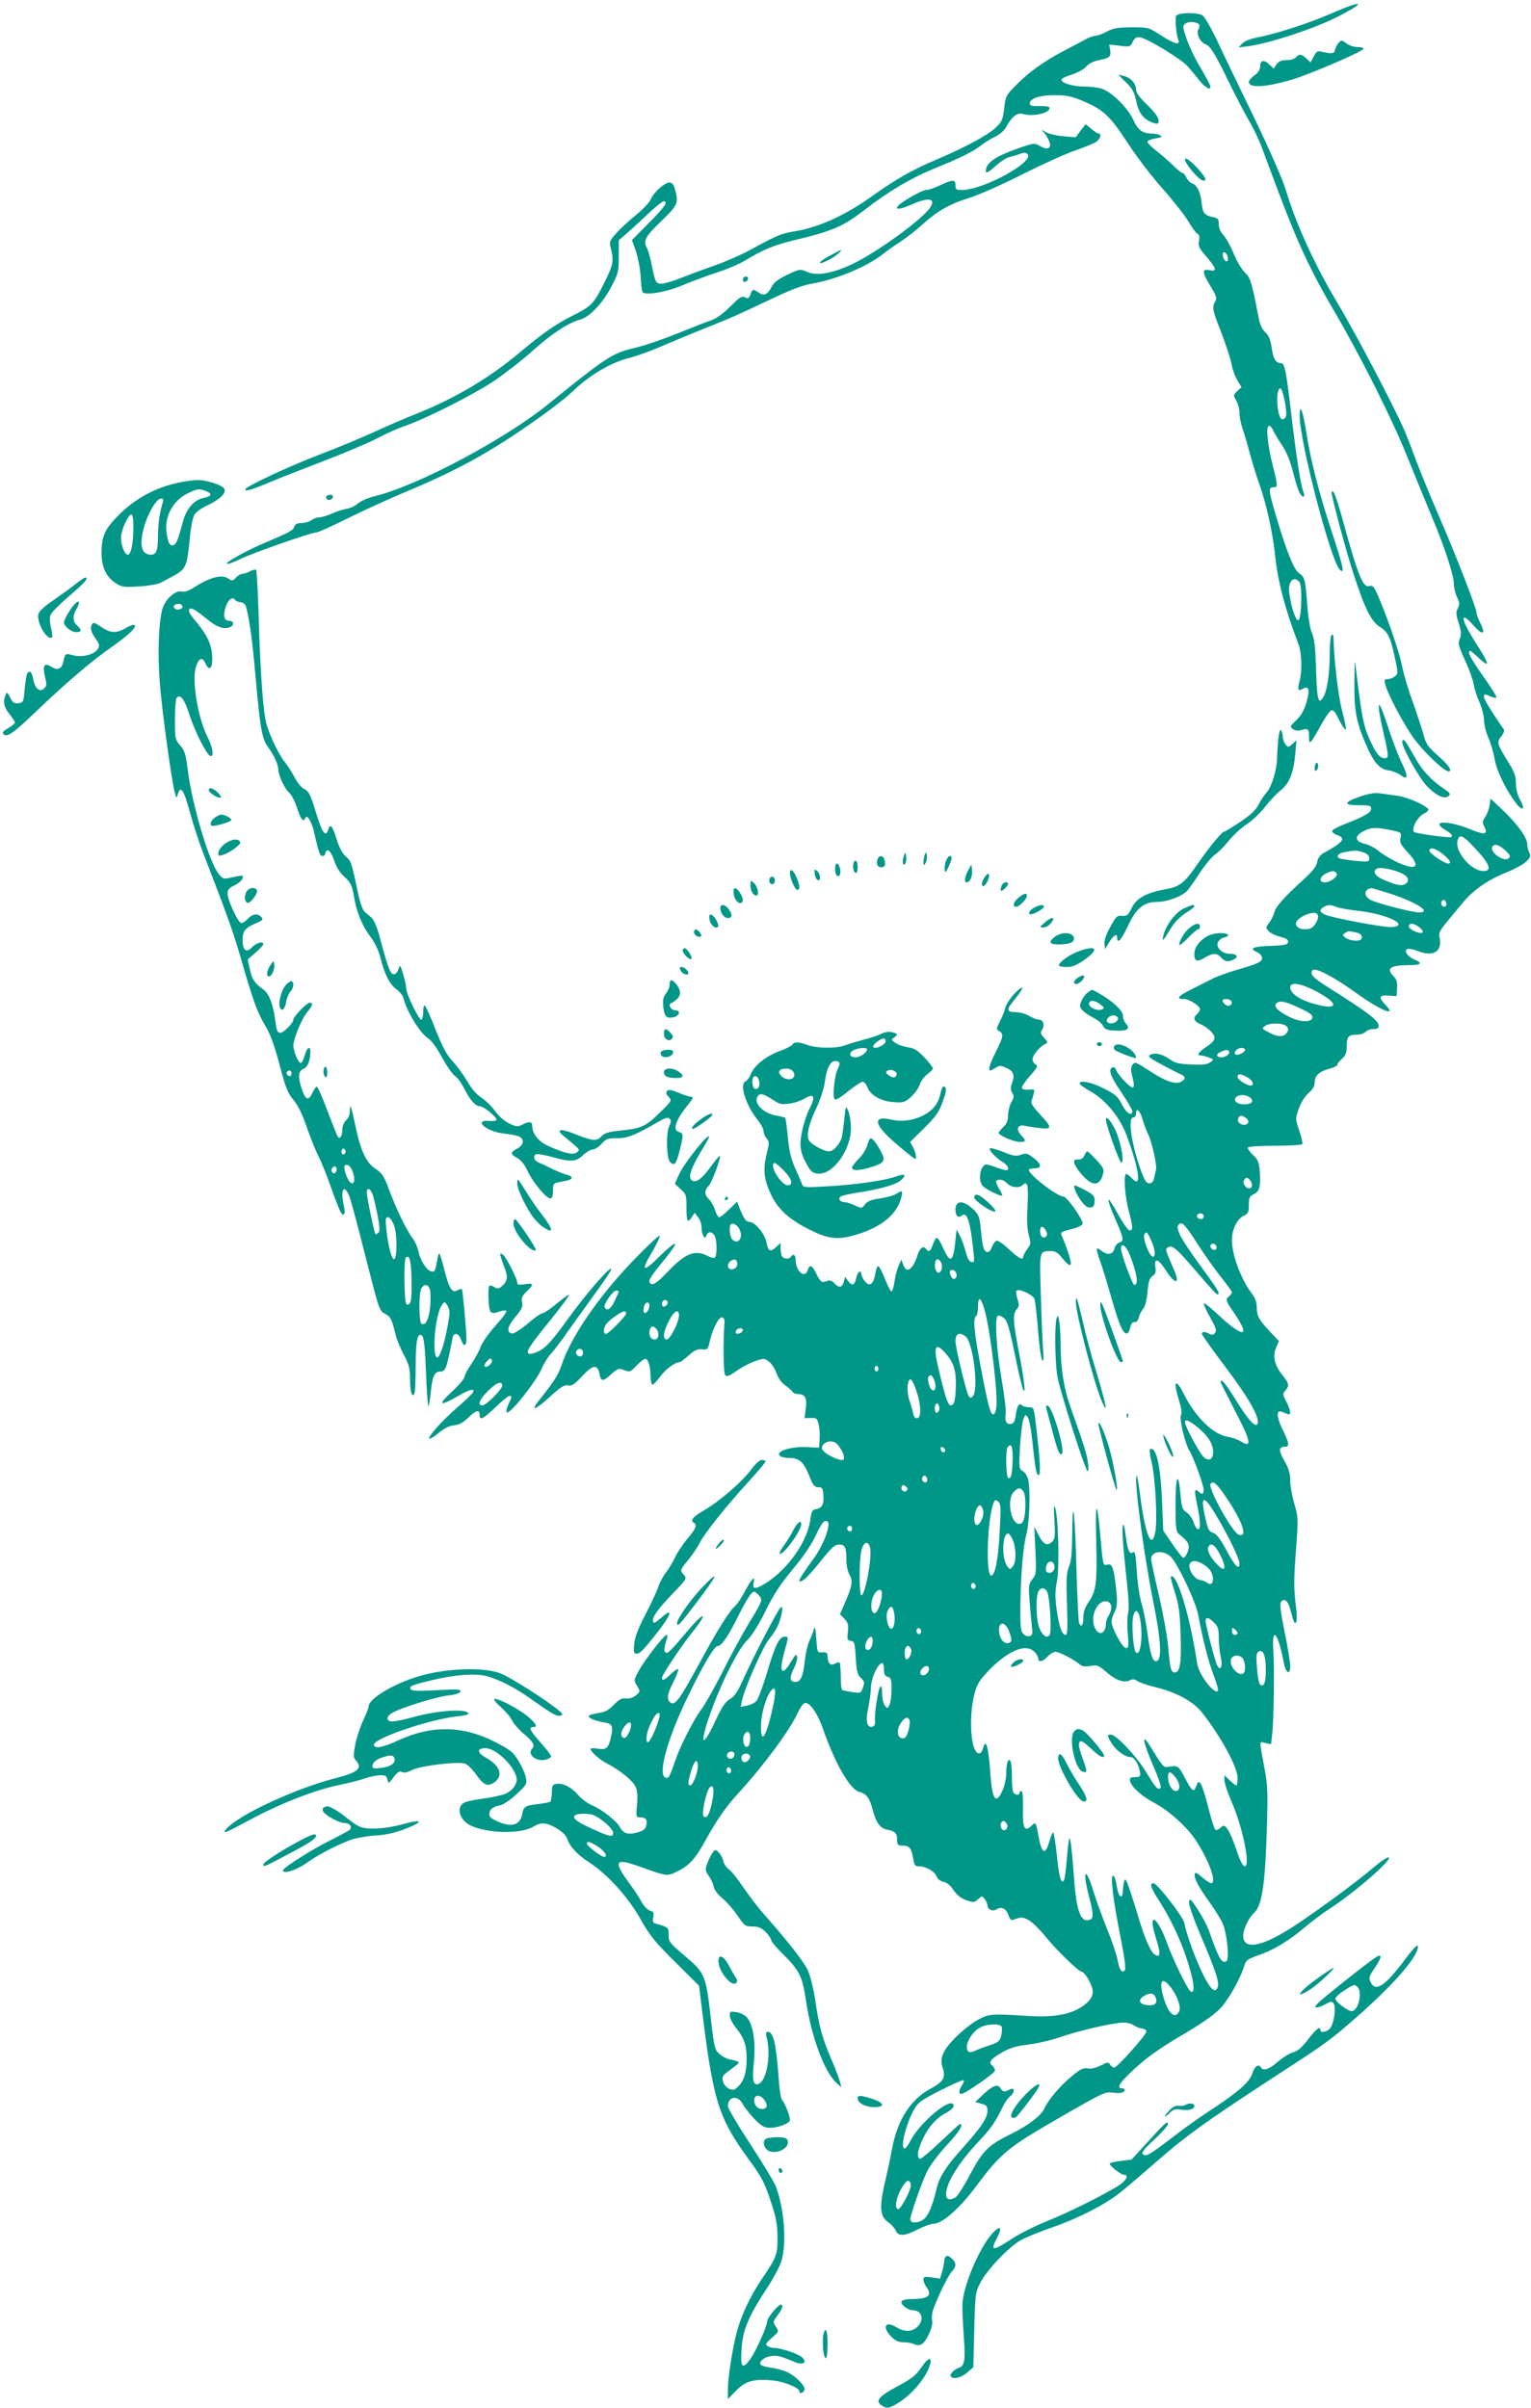 <?xml version="1.0" standalone="no"?>
<!DOCTYPE svg PUBLIC "-//W3C//DTD SVG 20010904//EN"
 "http://www.w3.org/TR/2001/REC-SVG-20010904/DTD/svg10.dtd">
<svg version="1.0" xmlns="http://www.w3.org/2000/svg"
 width="814pt" height="1280pt" viewBox="0 0 814 1280"
 preserveAspectRatio="xMidYMid meet">
<g transform="translate(0,1280) scale(0.1,-0.1)"
fill="#009688" stroke="none">
<path d="M7080 12729 c-124 -54 -299 -110 -395 -128 -36 -7 -67 -19 -80 -32
l-20 -21 50 6 c116 16 347 92 475 156 161 82 141 94 -30 19z"/>
<path d="M6253 12715 c-6 -18 1 -102 12 -127 12 -31 -24 -21 -94 25 -65 42
-66 42 -156 42 -74 -1 -97 -5 -130 -23 -22 -12 -49 -22 -60 -22 -11 0 -36 -9
-55 -20 -19 -11 -71 -38 -115 -61 -102 -53 -186 -113 -254 -183 -52 -52 -55
-58 -62 -123 -8 -63 -12 -71 -49 -105 -46 -41 -166 -105 -315 -168 -123 -52
-211 -102 -336 -191 -146 -105 -289 -169 -416 -189 -69 -11 -91 -20 -243 -103
-47 -25 -130 -61 -185 -80 -55 -19 -136 -49 -179 -66 -44 -18 -91 -31 -105
-29 -24 3 -27 9 -43 85 -9 45 -21 91 -27 102 -23 41 -12 62 74 145 90 87 94
97 74 169 -7 26 -15 37 -29 37 -26 0 -85 -53 -100 -89 -6 -16 -40 -52 -74 -80
-35 -28 -82 -71 -106 -97 -35 -38 -41 -50 -35 -72 20 -81 18 -94 -34 -199 -55
-109 -66 -121 -171 -173 -85 -43 -155 -92 -265 -184 -166 -141 -352 -252 -560
-335 -55 -21 -158 -66 -230 -99 -71 -32 -197 -85 -280 -116 -163 -62 -388
-167 -399 -185 -11 -17 33 -5 126 35 42 18 173 69 290 114 117 45 249 101 293
125 44 23 105 50 135 60 99 32 362 164 475 239 60 41 152 112 204 159 100 90
191 151 255 168 52 14 123 90 169 180 34 65 37 78 37 156 l0 86 42 36 c23 20
74 66 113 104 39 37 77 67 83 67 27 0 7 -30 -78 -115 l-90 -91 21 -59 c11 -33
23 -93 25 -133 2 -41 7 -79 10 -84 13 -20 126 -1 209 34 44 19 125 49 179 67
55 17 125 47 155 65 102 61 155 83 267 110 199 47 260 74 369 159 125 97 244
168 367 219 148 60 212 92 258 128 19 15 53 35 74 45 22 11 46 32 55 49 30 56
59 79 89 70 54 -15 142 4 142 31 0 9 -16 12 -52 11 -41 -1 -53 2 -53 14 0 27
55 45 135 44 61 0 89 -6 150 -32 106 -45 142 -78 235 -221 45 -70 128 -178
184 -241 56 -63 118 -142 138 -175 19 -33 42 -64 50 -68 10 -6 12 -18 8 -38
-6 -25 0 -38 39 -83 55 -64 58 -81 16 -72 -41 8 -39 -11 7 -87 30 -49 34 -63
25 -78 -17 -27 -15 -46 11 -114 41 -103 69 -188 77 -230 4 -22 17 -56 29 -77
l22 -36 -23 -21 c-21 -21 -22 -22 -5 -50 9 -16 17 -45 17 -65 0 -19 7 -57 16
-83 9 -26 27 -86 39 -133 13 -47 36 -123 53 -170 37 -106 69 -252 82 -376 14
-134 52 -280 124 -469 18 -47 20 -144 5 -198 -12 -45 -8 -53 20 -37 31 16 36
-7 16 -77 -12 -40 -28 -68 -53 -91 -33 -32 -35 -35 -18 -47 12 -9 27 -11 46
-5 35 10 40 6 40 -39 0 -44 7 -37 63 64 24 44 50 80 58 80 8 0 20 -13 28 -30
20 -43 42 -77 47 -72 3 2 -7 48 -21 102 -21 81 -44 284 -45 388 0 10 -4 15
-10 12 -5 -3 -10 -48 -10 -98 0 -112 -14 -201 -36 -235 -25 -39 -31 -15 -37
153 -3 111 -9 160 -21 189 -11 23 -21 86 -26 156 -10 133 -13 143 -44 164 -26
16 -69 124 -121 302 -41 137 -42 154 -15 154 25 0 25 5 -4 120 -27 108 -36
201 -20 207 6 2 16 -9 23 -24 7 -16 28 -51 47 -79 23 -34 43 -82 58 -140 12
-49 28 -99 35 -112 16 -31 33 -29 21 3 -14 36 -36 178 -60 375 -32 274 -39
310 -60 310 -27 0 -41 24 -49 84 -6 41 -15 62 -33 79 -18 17 -30 42 -37 83
-36 186 -43 208 -72 235 -16 15 -43 60 -60 101 -16 40 -41 84 -54 98 -16 17
-25 38 -25 58 0 26 -4 33 -27 37 -50 11 -58 20 -64 76 -6 60 -25 96 -52 105
-10 3 -23 17 -29 30 -6 13 -15 24 -20 24 -6 0 -29 19 -53 43 -24 23 -64 58
-89 77 -25 19 -45 40 -45 46 -1 6 18 14 41 18 32 5 39 9 28 16 -8 5 -27 10
-42 10 -53 0 -77 17 -102 72 -26 59 -106 141 -161 164 -19 8 -64 14 -100 14
-66 0 -131 22 -120 40 3 5 29 16 58 25 28 9 62 28 73 42 14 16 38 28 70 34 54
10 63 19 56 56 l-5 26 56 -6 c54 -7 56 -6 69 20 10 21 20 27 38 25 37 -4 226
-119 257 -157 16 -18 43 -51 61 -74 34 -42 67 -56 55 -23 -3 9 -27 53 -53 97
-27 44 -58 111 -71 148 -22 65 -22 70 -6 82 18 13 63 9 73 -6 3 -5 1 -17 -5
-26 -12 -22 11 -69 38 -78 25 -8 50 -47 128 -208 35 -71 81 -160 103 -197 22
-37 50 -96 64 -131 13 -35 49 -131 80 -214 115 -308 184 -455 319 -685 137
-235 301 -562 380 -760 41 -102 100 -244 130 -317 68 -161 117 -311 117 -358
0 -19 8 -50 17 -70 14 -29 14 -39 4 -58 -11 -20 -10 -34 5 -80 14 -46 15 -61
5 -83 -10 -23 -7 -36 28 -113 22 -47 43 -106 47 -131 4 -25 18 -67 31 -95 12
-27 23 -69 23 -92 0 -23 11 -66 24 -96 13 -29 28 -82 34 -117 11 -63 65 -170
117 -235 33 -40 44 -24 17 24 -14 25 -22 56 -22 87 0 38 -8 61 -44 118 -57 94
-59 100 -34 132 14 18 18 31 12 39 -56 80 -104 157 -104 170 0 18 2 18 35 3
14 -6 28 -9 31 -5 3 3 -28 54 -70 112 -69 98 -88 135 -69 135 4 0 24 -17 45
-37 21 -20 41 -34 44 -30 4 3 -16 42 -44 85 -63 98 -88 149 -78 159 4 5 27
-14 50 -41 49 -56 68 -49 36 13 -11 22 -20 47 -20 56 0 23 -120 332 -203 520
-38 88 -92 219 -119 290 -26 72 -55 144 -62 160 -67 150 -263 522 -361 685
-116 194 -216 413 -270 595 -16 52 -87 214 -167 380 -78 160 -167 345 -198
412 -34 70 -66 126 -78 132 -33 17 -131 14 -139 -4z m275 -1284 c3 -16 -1 -22
-10 -19 -7 3 -15 15 -16 27 -3 16 1 22 10 19 7 -3 15 -15 16 -27z m305 -775
c8 -51 8 -69 -1 -78 -19 -19 -32 2 -39 59 -7 60 3 111 18 96 6 -6 15 -40 22
-77z m76 -950 c16 -19 11 -198 -6 -203 -13 -5 -37 66 -48 142 -10 62 23 99 54
61z"/>
<path d="M7117 12572 c-8 -9 -17 -26 -19 -37 -4 -21 -17 -22 -70 -10 -23 6
-29 2 -43 -25 l-17 -32 -22 21 c-26 25 -39 26 -56 6 -7 -8 -29 -15 -50 -15
-28 0 -41 -6 -53 -22 l-15 -23 -25 24 c-29 26 -47 21 -47 -14 0 -15 -11 -32
-30 -45 -16 -12 -30 -28 -30 -35 0 -34 86 -30 226 11 92 26 384 152 384 165 0
5 -15 9 -34 9 -18 0 -45 9 -58 20 -24 18 -26 18 -41 2z"/>
<path d="M5987 12362 c35 -34 44 -52 55 -103 13 -64 41 -97 96 -114 18 -5 22
-3 22 16 0 14 -22 44 -60 81 -41 39 -60 66 -60 82 0 32 -28 64 -65 72 l-30 7
42 -41z"/>
<path d="M5745 12105 l-26 -35 -67 6 c-37 3 -78 13 -92 22 -24 15 -25 15 -8
-4 9 -10 21 -32 27 -47 14 -36 -9 -47 -50 -23 -29 17 -32 17 -122 -15 -100
-35 -152 -67 -162 -100 -12 -36 3 -33 49 9 25 23 57 44 73 47 15 4 41 11 56
17 20 8 31 8 40 -1 40 -40 -234 -191 -350 -191 -29 0 -33 3 -33 25 0 32 -14
32 -82 0 -29 -14 -62 -25 -73 -25 -19 0 -99 -43 -139 -74 -38 -31 -9 -34 54
-6 96 43 139 38 105 -14 -40 -61 -279 -235 -410 -298 -107 -51 -193 -67 -244
-43 -37 16 -38 16 -104 -15 -45 -21 -72 -41 -81 -59 -25 -47 -42 -56 -71 -37
-32 21 -34 21 -45 -9 -8 -22 -13 -24 -29 -15 -17 8 -28 1 -78 -49 -40 -40 -74
-64 -108 -76 -27 -9 -86 -32 -130 -50 -120 -49 -218 -83 -289 -99 -100 -24
-145 -54 -437 -291 -231 -188 -696 -436 -925 -492 -37 -9 -78 -27 -92 -40 -13
-12 -41 -25 -61 -28 -20 -3 -55 -15 -79 -26 -23 -10 -53 -19 -65 -19 -12 0
-31 -7 -41 -15 -11 -8 -34 -15 -52 -15 -23 0 -34 -5 -39 -19 -6 -20 -24 -30
-152 -84 -102 -43 -221 -109 -206 -114 6 -2 38 9 70 25 60 31 379 142 405 142
9 0 85 34 169 76 85 42 223 105 307 140 292 122 472 223 742 418 52 38 118 90
145 116 94 90 208 156 310 180 28 7 91 30 140 50 112 48 249 104 340 140 39
15 147 64 241 109 130 62 189 85 250 95 127 23 288 91 369 156 22 18 65 48 95
67 30 20 79 58 109 85 81 74 150 114 248 144 48 14 178 71 288 127 110 55 238
113 284 128 46 16 95 36 108 44 23 15 32 45 14 45 -5 0 -23 11 -39 25 l-30 25
-27 -35z"/>
<path d="M6300 11953 c0 -24 77 -113 97 -113 21 0 16 13 -23 58 -36 42 -74 70
-74 55z"/>
<path d="M4406 11438 c-63 -35 -62 -52 1 -19 33 16 75 52 62 51 -2 0 -30 -15
-63 -32z"/>
<path d="M3950 11314 c0 -9 5 -14 12 -12 18 6 21 28 4 28 -9 0 -16 -7 -16 -16z"/>
<path d="M6910 10594 c-1 -140 168 -785 215 -824 25 -21 19 10 -45 206 -68
206 -112 379 -135 528 -18 114 -34 155 -35 90z"/>
<path d="M978 10240 c-135 -23 -249 -81 -344 -175 -78 -78 -94 -113 -94 -209
0 -71 27 -126 76 -156 32 -21 44 -22 125 -17 49 3 99 12 112 19 14 7 47 25 75
40 60 33 67 49 81 196 6 63 16 113 26 128 9 14 39 35 68 48 29 13 63 35 76 49
31 34 18 51 -52 72 -55 16 -77 17 -149 5z m116 -50 c36 -13 32 -28 -9 -36 -51
-9 -92 -55 -111 -122 -29 -107 -36 -123 -51 -129 -20 -8 -30 10 -38 72 -10 85
39 170 120 206 47 22 55 22 89 9z m-229 -62 c-17 -56 -24 -109 -25 -179 0 -85
-12 -106 -54 -95 -36 9 -43 60 -21 141 20 75 67 155 91 155 12 0 15 -5 9 -22z
m-156 -131 c0 -82 -11 -139 -27 -145 -20 -6 -45 65 -37 107 9 47 43 113 55
106 6 -4 10 -34 9 -68z"/>
<path d="M7080 10182 c0 -25 80 -324 118 -437 61 -187 93 -249 141 -279 43
-27 56 -57 83 -189 11 -55 11 -60 -7 -73 -10 -8 -27 -14 -38 -14 -16 0 -18 -5
-12 -27 12 -51 95 -207 150 -285 50 -70 162 -178 186 -178 23 0 4 30 -54 82
-56 49 -66 64 -79 115 -9 32 -34 108 -56 170 -23 61 -49 149 -58 195 -15 77
-88 286 -134 386 -16 35 -24 42 -40 37 -33 -11 -59 54 -139 344 -21 78 -44
148 -50 154 -8 8 -11 8 -11 -1z"/>
<path d="M1735 10161 c-3 -5 -1 -12 5 -16 12 -7 30 2 30 16 0 12 -27 12 -35 0z"/>
<path d="M1330 9764 c-14 -8 -32 -14 -41 -14 -9 0 -24 -9 -34 -20 -17 -19 -20
-19 -43 -4 -34 22 -98 5 -180 -48 -29 -19 -51 -26 -66 -22 -35 8 -91 -45 -104
-98 -19 -77 -24 -230 -13 -381 11 -147 64 -534 81 -592 8 -29 9 -29 15 -7 16
51 33 24 69 -110 14 -53 48 -157 77 -230 130 -336 152 -401 199 -564 59 -203
79 -258 125 -334 22 -36 46 -103 71 -198 32 -122 43 -151 74 -188 25 -30 48
-78 70 -142 18 -53 46 -123 62 -155 16 -31 46 -106 67 -166 21 -59 44 -118 50
-130 18 -32 30 -16 20 26 -20 88 -2 126 28 56 8 -21 44 -153 79 -293 81 -320
80 -317 114 -335 28 -15 34 -28 56 -120 4 -16 22 -59 40 -94 29 -54 34 -75 34
-130 0 -70 12 -107 24 -76 3 9 6 75 6 146 0 134 10 180 34 159 10 -7 16 -63
21 -196 4 -102 10 -182 13 -179 3 3 9 40 13 81 8 79 20 104 50 104 28 0 34 16
65 178 6 32 33 27 45 -8 14 -40 29 -38 29 3 0 47 -20 260 -24 265 -3 2 -14 -1
-25 -7 -28 -15 -44 11 -69 112 -11 43 -23 81 -26 84 -2 3 -8 -12 -11 -33 -10
-59 -13 -66 -32 -62 -24 4 -59 60 -68 105 -4 21 -17 52 -29 68 -33 43 -88 155
-126 258 -29 77 -39 92 -73 114 -49 31 -80 96 -107 228 -22 105 -30 127 -30
78 0 -17 -8 -38 -20 -48 -12 -11 -20 -31 -20 -51 0 -34 -14 -52 -25 -34 -4 6
-28 68 -55 138 -26 70 -51 127 -56 126 -5 -1 -15 -15 -23 -33 -20 -43 -36 -39
-55 16 -23 68 -21 102 8 112 22 9 36 44 36 92 0 34 -19 20 -30 -21 -6 -22 -15
-40 -21 -40 -13 0 -39 62 -39 93 0 35 45 144 74 178 29 34 33 49 12 49 -15 0
-86 -74 -86 -89 0 -18 -52 -71 -70 -71 -14 0 -19 11 -25 56 -11 91 -33 151
-63 173 -51 38 -61 54 -73 107 l-12 54 41 36 c23 20 42 40 42 45 0 18 -37 8
-60 -16 -31 -33 -50 -17 -50 40 0 47 14 64 74 89 32 14 37 18 26 31 -19 22
-48 18 -75 -11 -13 -14 -29 -23 -35 -19 -19 11 -70 123 -70 153 0 23 7 32 35
45 32 15 54 41 44 52 -2 2 -26 -2 -53 -8 -47 -11 -50 -10 -71 15 -51 59 -144
369 -167 558 -10 80 -16 100 -40 128 -27 31 -28 37 -28 135 0 56 4 108 8 115
18 28 42 -2 68 -83 28 -89 92 -216 112 -223 21 -7 14 46 -14 99 -53 105 -86
310 -61 378 15 44 33 50 48 17 25 -55 45 -22 35 58 -7 55 -34 105 -97 178 -34
40 -32 66 4 47 12 -6 43 -29 68 -50 50 -41 86 -55 118 -44 27 8 27 35 1 35
-28 0 -35 24 -21 71 12 40 37 61 50 41 3 -5 17 -12 31 -13 18 -3 26 -12 31
-34 20 -88 31 -171 49 -375 24 -266 33 -318 66 -362 32 -44 54 -92 54 -120 1
-32 33 -99 58 -122 12 -10 31 -47 42 -82 21 -63 33 -77 44 -51 8 21 33 -20 46
-76 25 -111 31 -127 45 -127 8 0 15 7 15 15 0 8 6 15 14 15 8 0 22 -22 32 -52
11 -35 30 -66 56 -89 33 -31 40 -46 49 -98 14 -87 42 -157 87 -218 26 -34 45
-74 56 -118 22 -87 48 -138 86 -165 16 -12 33 -33 36 -48 17 -69 89 -186 130
-211 18 -11 46 -50 74 -101 24 -45 55 -89 68 -98 13 -8 35 -38 49 -66 31 -62
61 -96 84 -96 20 0 89 -56 89 -72 0 -5 -17 -8 -37 -6 -91 8 -18 -57 75 -67 31
-3 67 -10 80 -15 32 -14 28 -46 -8 -65 -38 -20 -38 -30 0 -50 19 -10 39 -34
55 -69 28 -60 99 -146 121 -146 10 0 14 12 14 40 0 34 3 40 25 45 14 3 36 7
50 10 33 7 32 23 -2 31 -16 4 -48 17 -73 29 -25 13 -57 28 -72 34 -28 11 -37
34 -18 46 5 3 43 -3 83 -14 102 -29 130 -27 167 9 17 16 40 30 51 30 12 0 33
14 47 30 24 27 33 30 83 30 57 0 96 16 226 91 31 18 45 21 53 13 9 -9 9 -18 0
-35 -20 -36 -17 -176 3 -196 23 -23 32 -11 51 63 21 80 20 91 -4 97 -36 9 -18
64 48 145 26 32 31 42 18 42 -10 0 -40 10 -67 21 -37 16 -53 19 -61 11 -9 -9
-7 -17 7 -32 18 -20 18 -21 -46 -83 -76 -75 -99 -85 -208 -96 -64 -7 -87 -13
-102 -30 -26 -28 -47 -27 -136 9 -88 36 -115 28 -57 -16 20 -16 46 -38 57 -48
19 -18 19 -20 3 -32 -20 -14 -61 -5 -147 33 -55 24 -89 66 -89 108 0 23 -16
26 -49 9 -29 -15 -34 -14 -75 5 -25 13 -56 40 -75 67 -18 25 -50 56 -71 69
-24 15 -53 48 -75 87 -21 35 -56 83 -79 108 -32 34 -53 75 -90 167 -26 68 -52
125 -57 128 -5 4 -9 -12 -9 -34 0 -23 -5 -41 -10 -41 -14 0 -80 138 -80 165 0
12 -7 46 -16 76 -16 53 -17 53 -26 26 -7 -18 -16 -27 -27 -25 -17 3 -31 43
-72 197 -14 52 -30 91 -43 103 -12 10 -28 24 -38 32 -9 8 -24 49 -33 93 -36
170 -37 175 -67 201 -19 17 -35 48 -49 94 -22 70 -33 83 -44 48 -14 -43 -32
-17 -65 91 -29 95 -37 112 -62 125 -16 8 -38 35 -52 63 -14 26 -36 61 -49 77
-39 47 -95 169 -106 231 -15 85 -29 297 -36 558 -4 127 -10 233 -13 236 -4 3
-18 0 -32 -7z m-360 -189 c0 -16 -35 -21 -44 -6 -8 12 4 21 26 21 10 0 18 -7
18 -15z m580 -2480 c0 -8 -4 -15 -9 -15 -13 0 -22 16 -14 24 11 11 23 6 23 -9z
m285 -424 c-9 -16 -25 -3 -18 15 4 10 9 12 15 6 6 -6 7 -15 3 -21z m41 -101
c21 -63 -7 -84 -32 -25 -19 47 -18 67 4 63 9 -2 22 -19 28 -38z m-86 16 c0 -8
-4 -17 -9 -21 -12 -7 -24 12 -16 25 9 15 25 12 25 -4z m190 -132 c6 -14 17
-63 27 -110 12 -64 13 -88 5 -96 -7 -7 -14 -10 -16 -7 -6 6 -46 197 -46 221 0
27 19 22 30 -8z m115 -167 c17 -46 18 -175 0 -180 -12 -3 -33 76 -41 161 -6
52 -4 62 9 62 9 0 22 -18 32 -43z m93 -286 c2 -77 -1 -118 -9 -128 -10 -11
-14 -11 -20 -1 -10 16 -12 232 -2 242 20 20 28 -9 31 -113z m98 -57 c4 -14 4
-56 1 -92 -7 -65 -25 -101 -46 -88 -14 9 -15 161 -1 187 15 27 38 24 46 -7z
m104 -121 c0 -13 -7 -59 -16 -101 -31 -149 -64 -185 -64 -68 0 80 17 174 37
205 15 23 16 24 29 6 8 -10 14 -29 14 -42z"/>
<path d="M400 9694 c-25 -20 -78 -58 -117 -85 -46 -31 -75 -58 -79 -73 -11
-45 49 -146 73 -123 3 4 0 26 -6 51 -7 28 -8 54 -2 68 5 13 50 58 100 101 82
70 106 97 84 97 -5 0 -28 -16 -53 -36z"/>
<path d="M370 9553 c-17 -26 -30 -53 -30 -60 0 -22 38 -53 65 -53 30 0 32 11
5 35 -23 21 -25 50 -5 85 34 60 3 54 -35 -7z"/>
<path d="M486 9475 c-7 -18 1 -41 27 -76 15 -21 17 -31 8 -47 -17 -31 -83 -48
-133 -35 -42 11 -41 12 -52 -38 -8 -35 -32 -44 -63 -23 -37 24 -48 6 -34 -52
10 -40 10 -49 -4 -63 -23 -23 -48 -3 -58 48 -8 40 -19 51 -33 30 -3 -6 -9 -43
-13 -82 -6 -69 -7 -72 -33 -75 -22 -3 -30 3 -44 30 -15 30 -18 31 -25 13 -14
-37 -9 -62 21 -100 16 -21 30 -41 30 -45 0 -5 -16 -18 -36 -30 -26 -15 -34
-24 -26 -32 20 -20 54 5 185 131 150 143 283 257 395 335 85 60 129 102 118
113 -4 4 -25 -2 -46 -15 -50 -29 -82 -28 -128 3 -43 29 -48 30 -56 10z"/>
<path d="M7201 9179 c-1 -153 8 -208 55 -321 46 -110 77 -147 128 -153 21 -3
50 -15 65 -26 38 -30 39 -5 3 68 -16 32 -46 110 -67 173 -58 182 -72 176 -30
-12 30 -132 30 -138 7 -138 -27 0 -47 26 -82 104 -30 66 -41 123 -69 356 -8
75 -8 74 -10 -51z"/>
<path d="M6796 8869 c-3 -34 -6 -78 -6 -98 0 -58 -29 -154 -54 -181 -13 -14
-33 -44 -44 -66 -16 -31 -42 -55 -98 -93 -42 -28 -80 -51 -84 -51 -12 0 -68
-66 -139 -167 -77 -111 -97 -126 -181 -141 -97 -18 -148 -47 -173 -98 -19 -39
-25 -44 -51 -42 -26 3 -32 -3 -63 -59 -22 -40 -33 -72 -31 -90 l3 -28 23 38
c25 38 42 48 42 22 0 -35 23 -10 55 59 44 97 84 131 157 132 57 1 131 29 161
60 9 11 40 53 67 96 28 42 63 84 79 95 16 10 49 43 74 74 25 31 69 71 97 89
28 18 71 59 95 90 25 32 62 72 84 89 47 37 69 94 78 196 l6 70 -22 -20 c-22
-19 -23 -19 -37 0 -8 10 -14 28 -14 39 0 12 -4 27 -9 34 -5 8 -10 -10 -15 -49z"/>
<path d="M7456 8862 c-11 -18 85 -193 133 -243 49 -50 94 -70 114 -49 9 9 6
16 -13 28 -80 54 -126 102 -169 179 -52 92 -57 98 -65 85z"/>
<path d="M6998 8744 c-5 -4 -8 -16 -8 -28 0 -14 3 -17 11 -9 6 6 9 19 7 28 -1
9 -6 13 -10 9z"/>
<path d="M1110 8601 c0 -13 41 -41 59 -41 10 0 8 7 -9 25 -24 25 -50 33 -50
16z"/>
<path d="M7231 8566 c-88 -31 -90 -46 -7 -46 58 0 66 -2 66 -19 0 -20 -32 -39
-144 -83 -33 -13 -61 -28 -63 -34 -2 -7 10 -17 27 -23 48 -16 32 -38 -69 -93
-22 -12 -33 -27 -38 -50 -4 -23 -24 -49 -67 -88 -109 -99 -154 -150 -161 -180
-4 -16 -16 -41 -27 -55 -19 -24 -19 -27 -3 -44 9 -11 37 -24 61 -30 34 -9 45
-16 42 -29 -3 -14 -18 -17 -96 -20 -93 -3 -113 -13 -67 -34 14 -6 25 -20 25
-30 0 -21 -17 -29 -140 -65 -47 -14 -103 -34 -125 -46 -22 -11 -73 -37 -113
-57 -70 -35 -81 -50 -38 -50 28 0 86 -36 86 -54 0 -7 -7 -19 -15 -26 -24 -20
-18 -39 18 -54 17 -7 43 -25 57 -40 29 -32 23 -48 -31 -84 -38 -26 -48 -42
-25 -42 8 0 27 -5 43 -11 27 -10 28 -11 8 -25 -15 -12 -41 -15 -101 -12 -69 3
-87 7 -120 31 -40 27 -78 34 -102 18 -10 -6 8 -20 60 -47 40 -22 85 -45 101
-52 32 -14 34 -27 7 -42 -31 -16 -85 3 -170 59 -68 45 -76 48 -88 33 -7 -9
-10 -28 -7 -41 16 -62 17 -81 6 -81 -15 0 -79 69 -87 93 -3 10 -11 16 -17 14
-27 -8 -14 -47 43 -130 33 -49 60 -95 60 -103 0 -29 -30 -12 -51 28 -26 52
-37 61 -114 99 -58 28 -115 38 -115 20 0 -5 24 -23 53 -39 85 -48 156 -133
195 -232 53 -138 77 -250 54 -250 -5 0 -17 9 -27 20 -10 11 -22 20 -27 20 -15
0 -8 -115 12 -191 24 -89 25 -109 6 -109 -8 0 -36 39 -62 87 -26 48 -49 82
-51 76 -2 -6 14 -52 37 -103 46 -106 47 -116 21 -125 -10 -3 -22 -16 -25 -29
-8 -34 -35 -40 -68 -16 -33 25 -34 21 -8 -56 12 -32 39 -122 61 -199 42 -145
62 -189 82 -182 7 2 14 17 17 33 4 19 11 28 22 26 10 -1 18 8 23 25 3 16 14
36 23 46 10 11 19 46 23 90 5 56 11 74 27 85 16 11 19 20 15 48 -8 49 15 44
50 -10 54 -86 85 -88 48 -3 -46 105 -47 107 -31 117 23 14 45 -5 152 -130 56
-66 105 -120 110 -120 17 0 6 21 -57 107 -140 191 -169 243 -147 265 17 17 33
-1 103 -110 34 -53 89 -130 121 -170 32 -40 58 -77 58 -81 0 -5 -7 -14 -15
-21 -21 -18 -20 -21 30 -94 91 -134 40 -127 -107 13 -32 30 -58 48 -58 42 0
-7 16 -42 36 -77 29 -52 34 -67 24 -79 -9 -11 -17 -12 -30 -5 -24 13 -40 13
-40 0 0 -5 58 -87 129 -181 126 -167 183 -271 166 -299 -12 -19 -52 27 -117
133 -52 84 -78 114 -78 91 0 -4 35 -73 77 -154 84 -161 91 -199 31 -162 -18
11 -50 22 -71 25 -75 12 -170 103 -231 224 -46 92 -61 76 -27 -32 12 -39 16
-66 10 -77 -10 -19 22 -155 46 -191 20 -31 75 -182 75 -207 0 -23 -10 -26 -28
-8 -21 21 -23 3 -7 -71 19 -89 20 -134 3 -129 -7 3 -17 19 -22 37 -5 17 -21
41 -36 51 -25 17 -28 28 -34 100 -12 128 -26 94 -26 -60 0 -114 3 -142 16
-152 43 -35 54 -50 54 -69 0 -24 -17 -59 -29 -59 -4 0 -30 32 -57 72 l-49 72
-7 161 c-6 155 -24 255 -49 271 -20 12 -21 -5 -5 -73 19 -84 30 -302 19 -363
-20 -106 -55 -18 -84 213 -6 48 -13 86 -16 83 -15 -15 38 -415 86 -656 46
-227 51 -330 16 -330 -18 0 -31 45 -45 155 -7 50 -20 118 -31 153 -10 35 -22
112 -25 173 -6 87 -10 107 -20 98 -18 -15 -30 13 -39 89 -4 35 -10 61 -13 58
-9 -9 -2 -111 17 -284 12 -103 15 -167 9 -187 -4 -16 -6 -65 -2 -107 6 -68 4
-78 -10 -78 -18 0 -76 107 -76 140 0 12 7 35 16 52 13 25 15 47 10 107 -4 42
-11 92 -16 112 -9 31 -14 36 -33 32 -23 -5 -23 -3 -35 134 -19 217 -29 218
-24 2 6 -231 1 -273 -38 -331 -21 -31 -30 -55 -30 -85 0 -42 -12 -57 -23 -29
-3 8 -9 126 -13 263 -8 313 -21 434 -23 222 -1 -111 -5 -156 -17 -185 -14 -33
-16 -65 -11 -201 4 -128 3 -163 -7 -163 -20 0 -34 41 -48 134 -9 67 -9 97 2
154 14 76 7 334 -10 388 -7 20 -8 -1 -4 -67 5 -82 3 -98 -11 -113 -26 -26 -48
-16 -73 34 l-23 45 6 -126 c5 -118 5 -127 -16 -153 -20 -25 -21 -35 -15 -114
3 -48 9 -108 12 -134 5 -39 4 -49 -10 -54 -11 -4 -24 0 -34 10 -14 13 -17 36
-17 114 0 172 13 345 31 412 18 69 24 239 10 298 -5 18 -17 37 -29 43 -19 11
-20 18 -14 129 4 65 12 131 18 146 10 27 12 28 23 11 8 -9 19 -68 25 -130 16
-149 21 -177 34 -177 11 0 7 78 -14 258 -12 101 -12 102 -38 102 -15 0 -32 5
-38 11 -15 15 -26 -5 -33 -56 -3 -28 -10 -41 -24 -43 -25 -5 -35 14 -29 53 3
17 -7 101 -22 185 -28 164 -38 330 -19 337 6 2 21 -4 33 -14 17 -15 28 -52 57
-193 19 -96 40 -181 45 -190 14 -21 3 66 -27 220 -28 147 -30 187 -8 211 13
15 14 23 4 53 -6 20 -9 40 -6 45 10 15 87 -20 96 -43 4 -12 13 -86 19 -165 6
-79 16 -151 22 -160 7 -11 9 4 5 54 -3 39 -9 168 -12 288 -8 241 -9 237 53
237 25 0 38 -8 64 -41 19 -24 35 -37 41 -31 7 7 -13 75 -47 154 -8 19 -6 20
63 38 24 6 45 17 48 24 7 17 -83 146 -102 146 -33 0 -184 116 -184 142 0 4 14
8 30 8 41 0 39 22 -6 56 -32 25 -39 26 -66 16 -26 -9 -40 -7 -94 15 -36 14
-68 23 -71 19 -8 -8 34 -53 70 -74 27 -16 37 -42 16 -42 -6 0 -34 8 -61 18
-48 17 -50 16 -64 -2 -19 -27 -18 -81 3 -102 19 -18 95 -55 101 -49 3 2 -5 19
-17 38 -11 19 -18 37 -14 40 12 13 40 7 58 -13 20 -22 64 -27 82 -9 26 26 32
-2 26 -111 -4 -76 -2 -123 7 -155 12 -43 11 -48 -9 -75 -11 -16 -21 -34 -21
-40 0 -21 -25 -8 -76 40 -29 28 -59 48 -66 45 -8 -3 -19 -19 -25 -35 -8 -21
-16 -28 -27 -24 -17 6 -22 28 -32 126 -5 58 -11 72 -37 98 -54 52 -97 52 -97
0 0 -33 15 -47 34 -31 27 23 45 -30 61 -187 7 -57 5 -64 -10 -60 -12 2 -22 20
-31 56 -8 29 -21 67 -31 85 l-17 32 -7 -67 c-11 -107 -27 -115 -64 -33 -13 30
-28 55 -34 55 -5 0 -15 -16 -21 -35 -12 -35 -23 -44 -35 -25 -13 21 -34 8 -45
-27 -26 -82 -60 -106 -78 -55 l-10 27 -15 -35 c-8 -19 -18 -56 -21 -82 -4 -26
-11 -50 -15 -52 -5 -3 -20 26 -35 64 -15 39 -32 70 -37 70 -5 0 -12 -18 -15
-40 -9 -55 -30 -72 -55 -41 -11 13 -19 29 -19 37 0 27 -21 14 -27 -16 -8 -41
-22 -48 -43 -20 l-17 23 -7 -27 c-8 -31 -26 -33 -50 -7 -14 15 -23 18 -41 11
-26 -10 -33 -5 -59 48 -19 37 -32 41 -41 12 -16 -50 -65 -7 -65 56 0 24 -14
32 -25 14 -10 -16 -42 -12 -49 6 -3 9 -6 27 -6 42 l0 25 -24 -22 c-30 -28 -42
-22 -51 26 -8 44 -61 108 -89 108 -20 0 -31 16 -56 79 l-11 29 -42 -41 c-24
-23 -47 -42 -53 -42 -6 0 -16 17 -22 38 -7 21 -21 47 -32 57 -25 23 -26 49 -2
72 17 17 67 151 59 159 -2 2 -25 -25 -51 -61 -45 -62 -75 -83 -96 -70 -24 15
-9 61 52 163 21 34 38 65 38 69 0 27 -134 -141 -161 -202 l-21 -47 31 -29 c29
-26 31 -32 31 -98 0 -75 6 -85 29 -49 l14 22 18 -23 c11 -13 19 -37 19 -55 0
-17 4 -38 10 -46 8 -12 10 -12 16 3 8 23 31 22 44 -2 13 -25 13 -108 0 -116
-5 -3 -23 1 -39 10 -67 34 -118 13 -213 -87 -63 -67 -89 -79 -96 -47 -1 8 31
55 73 104 41 50 70 92 64 94 -6 2 -41 -26 -78 -63 -95 -95 -108 -87 -40 26 22
38 39 74 37 80 -2 5 -65 -53 -139 -130 -188 -195 -334 -408 -384 -560 -16 -49
-39 -85 -118 -184 -50 -63 -22 -54 55 16 59 54 78 66 98 62 20 -4 34 5 76 50
56 60 81 64 91 13 8 -43 18 -44 61 -5 37 33 41 35 71 23 30 -11 33 -10 67 26
20 21 41 36 47 34 15 -5 25 -41 26 -94 1 -24 5 -43 10 -43 6 0 24 20 42 44 27
38 79 76 104 76 4 0 25 16 47 36 30 27 46 34 71 32 28 -3 31 0 39 35 14 68 49
138 67 135 11 -3 15 -13 13 -33 -8 -95 -6 -265 4 -275 9 -9 24 -3 61 24 27 19
71 42 97 51 47 16 50 16 75 -3 14 -10 32 -38 39 -60 9 -26 26 -50 45 -64 18
-12 36 -28 40 -35 4 -7 18 -13 31 -13 37 0 48 -22 40 -78 l-6 -50 32 1 c30 2
34 -2 42 -31 5 -19 8 -55 6 -80 l-3 -47 -61 3 c-94 5 -181 -25 -143 -49 8 -5
30 -9 50 -9 49 0 73 -23 102 -95 19 -50 27 -60 48 -60 21 0 24 -5 27 -43 4
-48 -8 -69 -41 -74 -18 -2 -23 -12 -29 -58 -16 -114 -116 -257 -232 -332 -61
-39 -79 -38 -68 5 10 37 -17 8 -47 -51 -16 -31 -39 -66 -51 -77 -34 -30 -97
-131 -199 -320 -97 -178 -123 -214 -147 -194 -21 17 -17 44 17 110 17 34 28
64 25 67 -4 3 -21 -9 -39 -26 -36 -35 -47 -39 -47 -19 0 14 102 167 154 232
93 115 79 130 -17 18 -92 -110 -107 -124 -118 -117 -10 6 -8 27 8 78 3 10 1
17 -5 15 -16 -6 -109 -126 -143 -185 -30 -54 -30 -54 -12 -85 18 -30 18 -31
-7 -51 -15 -12 -34 -18 -52 -16 -21 4 -35 -4 -65 -34 -29 -30 -47 -39 -85 -44
-26 -4 -48 -11 -48 -16 0 -11 35 -25 82 -33 43 -7 49 -19 37 -76 -14 -62 -25
-71 -71 -64 -21 4 -38 3 -38 -2 0 -14 51 -59 90 -78 61 -31 130 -86 147 -118
12 -23 14 -47 10 -99 -6 -67 -5 -68 18 -68 29 0 39 -14 31 -45 -5 -18 -17 -27
-47 -35 -50 -14 -75 -6 -93 28 -17 33 -98 96 -152 118 -21 9 -53 33 -71 54
-36 41 -79 63 -115 58 -20 -3 -23 -9 -24 -46 -1 -23 -4 -45 -7 -48 -3 -3 -32
-9 -64 -13 -73 -8 -79 -13 -87 -56 -11 -57 -58 -70 -134 -35 -34 16 -43 24
-40 41 3 24 18 35 60 44 15 3 53 29 84 58 54 50 57 55 50 88 -3 19 -21 59 -39
89 -29 48 -42 58 -127 102 -169 86 -335 89 -511 8 -84 -39 -128 -47 -131 -25
-5 34 294 136 444 152 32 3 58 9 58 14 0 28 -158 19 -289 -17 -48 -13 -98 -24
-113 -24 -35 0 -37 24 -5 44 38 25 235 87 300 94 38 4 62 12 65 21 4 12 -16
13 -126 7 -93 -5 -132 -4 -137 4 -11 17 -3 21 102 47 124 31 236 40 300 24 61
-16 152 -61 228 -116 112 -79 138 -95 156 -95 11 0 19 4 19 8 0 18 -228 170
-319 213 -84 40 -296 34 -448 -12 -134 -41 -263 -119 -263 -159 0 -8 -13 -42
-29 -75 -16 -34 -35 -91 -42 -128 -11 -59 -11 -69 4 -85 36 -40 10 -63 -103
-92 -218 -55 -527 -199 -589 -274 -23 -27 0 -18 124 49 154 84 350 161 473
186 53 11 117 27 142 36 25 9 61 16 79 17 29 1 36 -3 41 -23 5 -23 6 -23 33
13 22 28 32 34 44 27 11 -6 29 -2 55 11 42 22 237 46 279 34 13 -3 40 -29 59
-56 40 -58 62 -68 95 -46 53 35 37 89 -41 133 -47 27 -50 47 -8 51 53 5 153
-86 170 -155 8 -31 -19 -71 -60 -88 -17 -7 -70 -19 -116 -25 -46 -6 -92 -16
-101 -21 -45 -24 -27 -93 33 -122 89 -43 268 -47 334 -6 26 15 44 20 67 15 44
-9 104 -51 112 -78 13 -41 55 -87 113 -124 100 -64 211 -186 277 -304 51 -90
77 -122 186 -230 l126 -125 12 -100 c62 -511 89 -598 250 -820 70 -95 86 -125
117 -220 31 -91 37 -125 38 -195 0 -95 -3 -105 -87 -229 -62 -93 -109 -195
-132 -286 -23 -92 -45 -238 -45 -298 l0 -49 44 45 c49 51 94 64 195 54 58 -5
141 -39 141 -57 0 -16 20 -11 27 6 8 20 -48 77 -95 97 -21 9 -58 19 -84 22
-26 3 -50 11 -54 16 -10 16 16 38 52 45 33 6 54 1 125 -29 46 -20 72 -8 46 21
-17 19 -114 52 -153 52 -10 0 -26 5 -34 10 -12 9 -8 16 24 44 38 33 38 33 21
59 -16 25 -16 27 9 60 26 35 33 57 17 57 -13 0 -71 -69 -71 -85 0 -26 -58
-157 -89 -202 -44 -61 -55 -49 -48 53 6 99 37 173 135 322 34 52 69 117 77
145 29 97 14 282 -31 398 -10 24 -71 125 -136 224 -65 99 -118 189 -118 200 0
52 53 60 78 13 9 -18 38 -54 63 -81 39 -39 52 -47 83 -47 45 0 106 24 106 42
0 21 -25 85 -40 103 -9 10 -16 58 -21 132 -12 166 -27 233 -56 233 -11 0 -13
-7 -6 -33 23 -92 -1 -228 -44 -244 -26 -10 -34 18 -27 92 14 124 1 217 -34
261 -9 12 -34 25 -54 28 -35 6 -38 5 -38 -17 0 -13 14 -42 31 -63 46 -56 59
-95 59 -169 0 -72 -16 -120 -49 -149 -17 -16 -25 -17 -46 -8 -13 6 -28 24 -31
39 -6 22 -2 31 21 48 15 11 37 28 49 37 23 18 20 20 -36 32 -15 3 -39 16 -53
29 -25 21 -28 33 -46 192 -26 227 -31 238 -137 328 -82 69 -87 76 -87 113 0
40 0 40 -74 61 -9 2 -12 12 -8 32 5 24 2 30 -16 35 -13 3 -33 24 -47 48 -12
24 -45 73 -72 109 -78 108 -66 123 59 79 154 -55 148 -55 208 -25 60 29 94 67
150 170 58 105 107 175 179 253 130 142 269 331 308 419 11 24 27 47 35 50 25
10 68 -49 98 -135 67 -191 146 -326 195 -337 36 -8 54 -32 70 -95 19 -71 40
-99 80 -106 40 -8 50 -18 50 -56 0 -24 4 -28 29 -28 36 0 47 -14 56 -67 6 -37
10 -43 31 -43 36 0 84 -27 94 -54 5 -14 20 -25 37 -29 19 -4 37 -19 53 -44 18
-26 38 -42 67 -53 39 -13 44 -13 63 5 22 19 22 19 36 0 8 -10 14 -24 14 -31 0
-23 27 -36 48 -23 27 17 51 5 64 -31 8 -23 15 -29 27 -24 39 16 52 15 85 -5
19 -12 58 -51 85 -85 54 -67 176 -186 191 -186 18 0 60 -75 60 -105 0 -21 -9
-40 -27 -57 -67 -62 -163 -84 -325 -73 -188 12 -199 11 -259 -21 -29 -16 -82
-57 -116 -91 -69 -68 -89 -114 -71 -164 17 -51 4 -75 -63 -110 -106 -57 -176
-164 -205 -315 -8 -44 -26 -130 -41 -192 -29 -129 -24 -176 23 -206 13 -10 30
-28 36 -42 15 -32 45 -31 118 6 33 17 70 30 84 30 46 0 139 82 228 202 131
175 166 203 438 360 234 135 247 141 287 135 37 -6 63 0 63 14 0 5 -7 9 -15 9
-28 0 -15 25 38 76 81 80 149 129 304 220 97 58 156 101 187 135 42 47 105
161 123 224 7 24 18 33 68 50 83 28 165 77 249 148 39 33 100 79 136 102 131
84 336 263 313 272 -7 3 -47 -24 -88 -60 -94 -80 -350 -267 -452 -328 -146
-90 -233 -100 -233 -29 0 36 29 97 59 124 41 38 58 150 67 456 5 171 4 221
-11 300 -31 171 -32 153 3 145 l30 -6 7 63 c8 81 11 341 5 437 -9 134 26 92
56 -68 11 -56 34 -67 34 -17 0 19 -13 101 -30 182 -21 106 -27 151 -19 160 17
21 38 5 49 -40 20 -74 22 -78 31 -69 6 6 5 46 -3 104 -9 76 -9 131 2 273 13
174 13 180 -8 252 -12 40 -22 96 -22 124 0 38 -8 64 -31 105 -32 56 -31 75 2
75 27 0 24 19 -13 94 -31 64 -33 104 -3 92 8 -3 22 -9 30 -12 21 -9 19 18 -6
66 -20 38 -20 42 -5 59 22 25 20 37 -14 80 -43 53 -55 101 -36 146 l16 37 -49
51 c-59 64 -69 82 -69 130 0 24 -9 49 -25 70 -59 77 -107 206 -107 286 0 57
27 112 63 129 23 11 27 19 27 58 0 38 4 46 25 56 31 14 39 41 33 119 -4 52 -9
65 -36 90 -18 17 -30 35 -27 40 4 5 69 9 145 9 76 0 141 4 144 9 3 4 -4 37
-16 71 -21 62 -21 64 -3 116 11 32 31 64 51 83 25 21 34 38 34 60 0 34 25 56
83 72 20 5 37 14 37 19 0 6 11 20 25 32 18 16 25 32 25 59 0 59 8 69 50 69 21
0 43 7 50 15 7 8 25 15 41 15 20 0 29 5 29 16 0 30 -47 66 -279 213 -72 45
-90 66 -71 85 14 14 114 -38 222 -116 134 -97 230 -138 165 -70 -39 41 -35 54
16 50 l42 -3 3 42 c2 32 -2 47 -17 62 -44 44 -20 61 82 61 63 0 73 11 27 30
-37 15 -58 48 -37 56 8 3 31 -2 52 -10 82 -34 133 -6 120 66 -7 37 -13 28 125
193 57 68 137 122 237 161 37 15 81 39 97 54 24 23 26 31 17 48 -6 11 -11 31
-11 45 0 34 -50 104 -127 178 l-68 64 -5 -35 c-3 -19 -13 -47 -23 -62 -15 -22
-16 -31 -7 -48 24 -45 6 -50 -67 -20 -120 50 -224 50 -139 -1 36 -21 47 -39
24 -39 -44 0 -183 21 -190 28 -16 16 18 80 52 97 18 9 29 20 24 25 -27 27
-117 65 -169 71 -33 5 -76 10 -95 13 -22 3 -59 -4 -99 -18z m162 -178 c58 -12
59 -13 53 -42 -5 -24 1 -36 40 -78 71 -76 45 -99 -59 -50 -34 16 -77 42 -96
58 -19 16 -53 34 -75 39 -54 13 -56 42 -6 67 41 21 64 22 143 6z m443 -90 c84
-88 100 -128 52 -128 -69 0 -159 110 -137 168 11 29 28 21 85 -40z m166 -17
c26 -23 30 -32 21 -42 -25 -25 -106 32 -88 61 11 17 34 11 67 -19z m-329 -22
c37 -31 47 -49 26 -49 -20 0 -99 54 -99 68 0 22 34 13 73 -19z m-424 10 c21
-7 31 -17 31 -31 0 -19 -4 -20 -71 -14 -39 4 -78 10 -85 13 -24 9 -10 28 27
34 54 10 64 10 98 -2z m192 -106 c44 -17 58 -42 33 -60 -19 -14 -47 -10 -116
20 -47 19 -64 48 -35 61 17 7 73 -3 118 -21z m-335 -5 c10 -16 -32 -48 -63
-48 -32 0 -28 30 7 47 31 16 47 16 56 1z m285 -108 c141 -46 224 -100 154
-100 -36 0 -221 48 -257 66 -39 20 -37 58 3 63 4 1 49 -13 100 -29z m299 -56
c0 -16 -16 -19 -25 -4 -8 13 4 32 16 25 5 -4 9 -13 9 -21z m-583 -15 c15 -6
65 -15 110 -20 154 -16 284 -78 183 -87 -41 -3 -328 51 -359 68 -26 13 -27 26
-3 39 22 13 35 13 69 0z m-102 -40 c12 -18 -16 -69 -41 -75 -37 -10 -74 3 -74
26 0 33 99 76 115 49z m545 -71 c15 -14 19 -23 11 -26 -19 -6 -71 19 -71 34 0
21 33 17 60 -8z m-341 -24 c21 -5 31 -12 31 -25 0 -15 -7 -19 -33 -19 -18 0
-42 7 -53 15 -16 13 -17 16 -4 25 18 12 19 12 59 4z m-204 -317 c126 -68 105
-101 -35 -58 -67 21 -110 53 -110 83 0 31 58 22 145 -25z m-459 -48 c11 -18
-13 -34 -31 -19 -8 7 -15 16 -15 21 0 13 38 11 46 -2z m372 -41 c45 -21 62
-34 60 -46 -5 -29 -66 -26 -127 5 -63 32 -84 58 -61 73 19 13 51 5 128 -32z
m-77 -94 c9 -11 10 -20 2 -32 -15 -25 -47 -26 -94 -1 -40 20 -42 22 -24 35 26
19 99 18 116 -2z m-221 -124 c0 -13 -38 -32 -51 -25 -14 10 9 35 32 35 11 0
19 -4 19 -10z m-87 -7 c12 -11 -14 -33 -39 -33 -30 0 -31 18 -1 30 28 11 32
12 40 3z m97 -138 c29 -15 42 -45 20 -45 -22 0 -70 31 -70 45 0 19 13 19 50 0z
m15 -108 c25 -19 11 -37 -29 -37 -39 0 -62 20 -44 38 16 16 50 15 73 -1z
m-570 -118 c7 -24 20 -59 29 -77 20 -40 49 -167 42 -191 -2 -9 -7 -28 -10 -43
-4 -19 -13 -28 -25 -28 -15 0 -25 15 -41 58 -53 141 -76 292 -45 292 9 0 15 9
15 21 0 36 23 15 35 -32z m550 8 c10 -8 15 -19 11 -25 -15 -25 -63 -4 -53 22
8 20 18 20 42 3z m26 -338 c8 -15 8 -24 0 -32 -15 -15 -46 16 -38 37 9 22 24
20 38 -5z m-251 -184 c0 -8 -6 -15 -14 -15 -17 0 -28 14 -19 24 12 12 33 6 33
-9z m-2470 -66 c24 -44 -2 -87 -35 -59 -15 12 -21 71 -9 83 9 9 34 -4 44 -24z
m1631 -10 c7 -14 8 -24 1 -31 -15 -15 -32 0 -32 28 0 30 15 31 31 3z m559 -51
c21 -46 26 -88 10 -88 -19 0 -57 101 -45 120 10 16 15 12 35 -32z m345 -28
c11 -17 -5 -32 -21 -19 -7 6 -11 15 -8 20 7 12 21 11 29 -1z m-456 -56 c38
-99 45 -154 22 -154 -10 0 -71 167 -71 193 0 37 29 15 49 -39z m-2089 -44 c0
-19 -25 -34 -41 -24 -15 9 -10 32 8 43 22 12 33 5 33 -19z m1088 -19 c-2 -15
-9 -26 -18 -26 -16 0 -25 37 -16 62 10 25 38 -5 34 -36z m76 -28 c9 -23 -12
-43 -24 -23 -5 8 -10 21 -10 28 0 18 27 15 34 -5z m-1794 -98 c0 -2 -10 -25
-22 -50 -21 -44 -40 -56 -53 -34 -9 13 43 89 61 89 8 0 14 -2 14 -5z m1945
-98 c29 -103 70 -433 63 -511 -2 -22 -8 -41 -15 -43 -16 -6 -29 41 -68 248
-36 189 -43 263 -25 274 6 3 10 26 10 51 0 58 15 49 35 -19z m-1685 39 c0 -8
-7 -16 -15 -20 -10 -4 -15 1 -15 14 0 11 7 20 15 20 8 0 15 -6 15 -14z m-98
-22 c-4 -23 -19 -40 -28 -31 -4 3 -3 18 0 32 8 30 33 28 28 -1z m-122 -34 c0
-14 -94 -110 -108 -110 -16 0 -15 31 2 53 17 22 77 65 94 66 6 1 12 -4 12 -9z
m280 -12 c0 -35 -47 -128 -65 -128 -23 0 -19 39 11 98 27 54 54 69 54 30z
m-122 -70 c20 -20 15 -58 -7 -58 -22 0 -34 25 -26 51 7 22 16 24 33 7z m462
-8 c0 -12 -28 -25 -36 -17 -9 9 6 27 22 27 8 0 14 -5 14 -10z m1183 -33 c41
-29 72 -286 39 -319 -10 -10 -15 -10 -22 2 -13 20 -70 259 -70 291 0 40 20 51
53 26z m-111 -84 c46 -50 61 -92 60 -170 -1 -84 -8 -113 -27 -113 -15 0 -30
45 -65 194 -28 117 -19 143 32 89z m-1922 -3 c0 -11 -6 -20 -14 -20 -18 0 -29
16 -21 30 11 18 35 11 35 -10z m1570 -85 c0 -8 -4 -15 -10 -15 -5 0 -10 7 -10
15 0 8 5 15 10 15 6 0 10 -7 10 -15z m299 -67 c12 -33 0 -62 -18 -42 -12 13
-22 60 -14 68 13 12 21 6 32 -26z m-98 -47 c26 -75 29 -144 7 -149 -12 -2 -19
5 -23 25 -3 15 -12 48 -21 73 -15 48 -10 114 9 107 6 -2 18 -27 28 -56z m121
-83 c6 -17 -1 -38 -13 -38 -5 0 -9 11 -9 25 0 26 14 34 22 13z m1376 -115 c55
-45 82 -88 82 -131 0 -40 -23 -52 -51 -26 -21 19 -99 164 -99 184 0 19 23 10
68 -27z m-1916 -90 c25 -29 40 -64 34 -79 -8 -20 -116 33 -116 58 0 35 57 50
82 21z m932 -81 c-2 -79 -9 -107 -24 -97 -11 7 -14 133 -4 160 4 9 12 14 18
12 7 -3 11 -30 10 -75z m-359 50 c0 -18 -20 -15 -23 4 -3 10 1 15 10 12 7 -3
13 -10 13 -16z m-95 -158 c0 -16 -16 -19 -25 -4 -8 13 4 32 16 25 5 -4 9 -13
9 -21z m1604 -115 c77 -118 99 -194 51 -176 -34 14 -163 246 -149 269 14 22
38 -1 98 -93z m-1714 57 c-13 -13 -35 7 -25 24 5 8 11 8 21 -1 10 -8 12 -15 4
-23z m620 -2 c14 -16 16 -94 5 -145 -5 -20 -13 -29 -26 -29 -45 0 -68 131 -29
170 24 24 33 25 50 4z m-124 -199 c-7 -157 -25 -250 -46 -250 -30 0 -21 297
11 382 8 22 11 23 26 12 14 -12 15 -31 9 -144z m1152 67 c63 -105 122 -228
122 -252 0 -39 -24 -15 -69 69 -27 52 -52 86 -66 91 -30 11 -33 18 -50 97 -23
108 -3 107 63 -5z m-1240 24 c4 -30 -23 -80 -38 -71 -23 14 -1 110 23 103 6
-3 13 -17 15 -32z m-836 -126 c-12 -34 -38 -85 -58 -113 -90 -124 -101 -147
-65 -127 11 5 46 42 78 82 81 100 90 108 117 108 29 0 36 -16 36 -82 0 -29 7
-62 17 -79 19 -32 14 -61 -28 -156 l-23 -53 23 -24 c20 -21 23 -33 19 -70 -5
-40 -3 -45 16 -48 19 -3 21 -11 26 -90 4 -73 9 -90 27 -107 19 -18 21 -25 11
-51 -10 -30 -12 -31 -57 -24 -25 4 -49 8 -53 11 -5 2 -8 35 -8 72 0 37 -3 70
-6 74 -3 3 -15 0 -25 -6 -23 -14 -39 3 -39 40 0 18 -5 21 -27 20 -28 -2 -28
-1 -33 73 -5 63 -7 70 -14 45 -5 -16 -16 -43 -24 -60 -8 -16 -18 -62 -23 -102
-9 -84 -22 -113 -50 -113 -30 0 -33 23 -9 70 12 23 20 51 18 63 -3 18 -8 14
-32 -25 -48 -82 -66 -59 -37 47 25 91 25 85 1 85 -27 0 -51 -50 -95 -201 -21
-68 -45 -132 -54 -141 -9 -10 -31 -21 -50 -24 l-33 -7 7 34 c14 66 109 282
142 323 40 50 59 88 69 141 6 35 5 39 -8 27 -15 -12 -142 -257 -205 -397 -23
-50 -41 -75 -63 -87 -24 -14 -41 -40 -75 -112 -76 -165 -89 -127 -20 59 58
158 142 322 187 366 25 24 61 81 98 156 43 88 81 145 146 223 55 66 99 131
120 176 18 40 38 74 46 77 27 10 30 -13 10 -73z m138 35 c0 -8 -4 -15 -9 -15
-13 0 -22 16 -14 24 11 11 23 6 23 -9z m857 -66 c17 -48 16 -112 -2 -135 -15
-18 -15 -18 -29 0 -33 42 -27 185 7 174 6 -3 17 -20 24 -39z m-761 -36 c12
-46 -26 -253 -46 -253 -13 0 -13 195 1 243 12 43 36 49 45 10z m1859 -33 c40
-78 31 -104 -17 -52 -34 36 -51 70 -44 88 11 28 36 13 61 -36z m-258 -17 c39
-43 132 -240 144 -308 25 -134 53 -244 81 -318 17 -43 27 -81 24 -85 -21 -20
-102 87 -111 146 -37 250 -110 490 -140 461 -2 -3 8 -41 22 -84 21 -67 26
-104 30 -225 5 -149 -3 -200 -31 -200 -20 0 -25 21 -35 136 -5 55 -27 179 -50
276 -23 98 -41 183 -41 191 0 44 69 50 107 10z m197 -58 c38 -35 31 -108 -7
-77 -7 6 -23 12 -37 14 -34 4 -70 69 -51 91 15 19 57 7 95 -28z m-820 20 c8
-23 -4 -45 -25 -45 -19 0 -24 16 -13 44 8 20 30 21 38 1z m-419 -125 c-5 -8
-11 -8 -17 -2 -6 6 -7 16 -3 22 5 8 11 8 17 2 6 -6 7 -16 3 -22z m386 -31 c13
-50 20 -204 10 -219 -16 -23 -44 0 -58 46 -15 50 -16 159 -2 185 14 27 41 20
50 -12z m-882 -1 c-1 -43 -24 -103 -39 -103 -21 0 -24 57 -5 94 18 36 45 41
44 9z m-654 -8 c21 -24 20 -28 -54 -149 -32 -53 -95 -168 -139 -257 -45 -88
-96 -178 -113 -200 -35 -44 -107 -184 -134 -259 -34 -97 -38 -105 -51 -105
-52 0 -2 194 110 426 82 170 143 274 161 274 21 0 57 53 110 160 46 92 71 130
85 130 4 0 15 -9 25 -20z m1873 -58 c2 -13 -4 -34 -12 -47 -9 -13 -16 -33 -16
-44 0 -56 -40 -70 -60 -21 -25 60 14 145 63 138 14 -2 23 -11 25 -26z m-1154
-36 c8 -41 -2 -88 -17 -83 -18 6 -30 68 -18 94 15 33 28 29 35 -11z m1308 -32
c16 -91 2 -202 -23 -177 -13 13 -23 141 -15 187 9 47 29 42 38 -10z m393 -19
c21 -20 25 -34 25 -82 0 -32 5 -78 11 -102 11 -49 -2 -77 -19 -44 -12 22 -62
214 -62 237 0 23 17 20 45 -9z m-1087 -54 c12 -36 12 -45 1 -51 -21 -14 -48 8
-55 44 -13 70 31 76 54 7z m-473 -1 c-5 -8 -11 -8 -17 -2 -6 6 -7 16 -3 22 5
8 11 8 17 2 6 -6 7 -16 3 -22z m1685 -1 c0 -5 -7 -9 -15 -9 -9 0 -15 9 -15 21
0 18 2 19 15 9 8 -7 15 -16 15 -21z m-1940 -38 c0 -30 -11 -51 -26 -51 -17 0
-18 24 -4 51 14 24 30 25 30 0z m204 -47 c7 -17 -10 -54 -24 -54 -6 0 -10 16
-10 35 0 37 22 49 34 19z m656 -14 c11 -11 20 -27 20 -35 0 -23 24 -18 50 10
13 14 32 25 42 25 20 0 99 -41 130 -68 12 -10 28 -12 56 -7 36 6 43 3 85 -33
50 -44 95 -59 125 -43 14 7 24 6 39 -4 11 -8 51 -22 89 -31 117 -28 208 -77
255 -137 99 -125 189 -290 189 -347 0 -22 -3 -40 -7 -40 -4 0 -20 12 -35 27
l-28 27 0 -27 c0 -14 16 -62 35 -107 62 -139 105 -350 73 -350 -10 0 -25 29
-44 87 -16 47 -37 97 -47 110 -18 23 -20 23 -38 8 -10 -10 -22 -14 -27 -11 -5
3 -22 55 -37 115 -15 61 -33 118 -40 128 -13 17 -14 16 -25 -11 -13 -36 -22
-29 -64 51 -32 59 -34 60 -90 51 -20 -3 -27 6 -90 109 -48 78 -41 28 13 -97
29 -66 47 -118 42 -123 -14 -14 -24 -4 -78 85 -52 85 -159 198 -187 198 -22 0
-20 -9 9 -53 25 -37 70 -67 99 -67 17 0 42 -42 47 -80 4 -22 0 -25 -26 -26
-24 0 -29 -4 -27 -20 6 -30 59 -80 126 -115 81 -43 178 -130 226 -204 70 -108
111 -225 79 -225 -6 0 -28 14 -48 32 -29 25 -37 28 -39 16 -4 -22 21 -69 81
-152 27 -38 58 -88 68 -110 23 -52 36 -190 20 -200 -25 -16 -41 13 -95 166
-10 26 -36 75 -59 110 -37 57 -42 60 -45 37 -2 -14 24 -87 61 -175 79 -185
100 -248 92 -274 -13 -39 -39 -16 -81 70 -38 77 -85 206 -98 271 -7 32 -144
209 -163 209 -22 0 -15 -24 27 -89 79 -123 139 -259 175 -400 16 -64 14 -98
-5 -86 -16 10 -94 170 -124 254 -53 148 -106 176 -61 32 27 -86 26 -108 -4
-91 -22 11 -55 87 -87 195 -13 44 -34 111 -47 149 -20 58 -25 66 -30 45 -4
-13 -7 -36 -7 -51 0 -16 -4 -28 -9 -28 -11 0 -17 17 -27 73 -3 20 -11 37 -16
37 -15 0 -1 -122 38 -319 24 -120 31 -178 24 -185 -16 -16 -29 4 -39 60 -5 27
-30 99 -54 159 -25 61 -57 149 -72 197 -42 141 -63 123 -25 -22 24 -90 25
-116 5 -124 -49 -18 -72 43 -85 226 -11 149 -19 213 -25 206 -2 -2 -8 -52 -13
-111 -5 -59 -12 -110 -16 -114 -15 -16 -25 20 -37 135 -7 67 -16 122 -19 122
-4 0 -13 -20 -20 -45 -22 -80 -42 -71 -59 28 -12 71 -15 74 -36 53 -38 -37
-49 -14 -46 96 1 56 -2 88 -8 88 -6 0 -11 -4 -11 -10 0 -16 -27 -11 -34 6 -3
9 -6 44 -6 79 0 35 -3 71 -6 80 -11 28 -24 -4 -24 -60 0 -27 -9 -69 -20 -92
-34 -77 -54 -51 -64 82 -10 153 -25 202 -40 140 -4 -14 -12 -25 -20 -25 -54 0
-59 266 -6 369 10 21 47 64 81 96 98 90 177 117 219 75z m1230 -96 c0 -71 -11
-97 -32 -76 -5 5 -12 44 -15 87 -5 60 -3 79 8 86 25 15 39 -20 39 -97z m-120
57 c13 -25 13 -68 0 -76 -27 -17 -76 40 -65 75 8 26 51 26 65 1z m-1910 -55
c0 -25 5 -35 20 -39 17 -4 20 -14 20 -67 0 -34 -5 -71 -11 -82 -11 -21 -12
-21 -25 -3 -8 10 -14 39 -14 64 0 28 -3 42 -10 35 -11 -11 -31 -138 -28 -179
2 -21 -2 -30 -14 -33 -29 -6 -37 28 -22 98 7 36 14 82 14 103 0 54 37 137 61
137 5 0 9 -15 9 -34z m234 -14 c-13 -19 -35 -23 -41 -6 -2 7 4 19 13 28 22 23
44 5 28 -22z m-825 -186 c-35 -161 -65 -205 -63 -96 1 59 24 141 50 179 28 39
33 5 13 -83z m-626 -121 c-29 -72 -50 -87 -45 -34 2 33 38 110 56 121 21 14
17 -18 -11 -87z m1353 51 c3 -8 0 -32 -6 -55 -8 -29 -16 -41 -29 -41 -35 0
-37 54 -3 93 18 21 31 22 38 3z m-1490 -61 c-9 -21 -21 -35 -28 -33 -21 7 -20
33 3 62 30 38 45 20 25 -29z m642 -46 c-2 -22 -8 -34 -18 -34 -19 0 -26 51 -9
71 18 21 31 3 27 -37z m-84 -67 c2 -4 1 -14 -4 -21 -11 -19 -41 -6 -34 14 6
16 29 20 38 7z m82 -13 c10 -17 -23 -46 -37 -32 -7 7 -9 19 -6 27 7 18 33 21
43 5z m-1889 -15 c9 -24 -20 -46 -71 -51 -37 -5 -46 -3 -46 9 0 20 21 37 57
48 42 13 53 12 60 -6z m1613 -43 c0 -34 -26 -101 -40 -101 -14 0 -13 18 5 78
17 57 35 69 35 23z m175 -31 c-5 -8 -11 -8 -17 -2 -6 6 -7 16 -3 22 5 8 11 8
17 2 6 -6 7 -16 3 -22z m2364 -26 c27 -34 28 -74 3 -74 -21 0 -42 38 -42 75 0
32 13 32 39 -1z m-2463 -133 c-14 -66 -29 -92 -46 -75 -11 11 14 130 32 151
21 26 28 -9 14 -76z m-623 -72 c47 -25 97 -72 97 -91 0 -25 -19 -21 -111 21
-79 36 -104 54 -95 69 9 15 81 15 109 1z m2191 -46 c8 -19 -8 -38 -23 -29 -16
10 -13 46 3 46 8 0 17 -8 20 -17z m-2174 -119 c36 -24 53 -54 32 -54 -15 0
-92 59 -92 70 0 16 18 11 60 -16z m3046 -749 c35 -47 55 -105 43 -127 -23 -43
-59 -9 -83 76 -26 90 -8 113 40 51z m-80 -57 c8 -28 -7 -40 -47 -36 -44 4 -51
31 -13 51 33 17 51 13 60 -15z m-120 -142 c11 -8 31 -16 44 -18 14 -1 25 -9
25 -16 0 -18 -155 -192 -171 -192 -7 0 -17 7 -22 16 -8 14 -13 14 -50 -5 -26
-13 -51 -19 -69 -15 -23 4 -39 -4 -86 -43 -63 -53 -120 -119 -144 -170 -18
-39 -85 -90 -174 -134 -124 -61 -153 -89 -220 -215 -33 -63 -69 -119 -79 -124
-33 -18 -50 -12 -50 18 1 60 68 168 174 280 63 66 91 107 126 181 12 25 30 51
40 58 24 17 27 48 5 39 -8 -3 -21 -9 -29 -12 -8 -3 -19 3 -25 14 -15 27 -40
19 -93 -30 l-43 -41 33 -9 c27 -7 32 -13 32 -39 0 -36 -33 -86 -129 -193 -92
-103 -126 -155 -141 -219 -26 -107 -50 -158 -83 -172 -33 -14 -57 -10 -57 9 0
24 63 202 91 258 16 31 63 93 104 137 64 69 91 111 69 111 -3 0 -50 -43 -105
-95 -55 -53 -104 -93 -109 -90 -17 10 -11 47 16 105 30 65 74 114 127 141 20
11 37 26 37 34 0 62 -176 -80 -231 -187 -11 -21 -24 -38 -29 -38 -25 0 4 121
47 202 23 42 35 52 143 107 65 33 120 57 123 54 4 -3 0 -15 -8 -27 -17 -24
-19 -46 -4 -46 19 0 179 111 179 124 0 8 -6 19 -14 26 -23 18 -9 36 52 71 43
24 76 34 136 41 44 5 121 22 170 39 100 35 282 77 336 78 20 1 45 -5 56 -13z
m-700 -10 c3 -7 1 -29 -3 -47 -8 -30 -16 -36 -64 -51 -30 -10 -64 -23 -76 -29
-11 -6 -26 -8 -32 -5 -31 20 9 104 62 130 40 20 106 21 113 2z m-1260 -391
c18 -27 12 -45 -15 -45 -24 0 -41 20 -41 47 0 31 35 31 56 -2z m776 -455 c-3
-32 -55 -125 -67 -123 -26 6 -3 90 38 141 15 19 32 8 29 -18z"/>
<path d="M5385 3960 c-10 -11 -13 -20 -7 -20 18 0 62 22 62 32 0 16 -37 8 -55
-12z"/>
<path d="M5712 3598 c-32 -32 2 -199 43 -214 25 -10 26 -1 9 47 -28 77 -32 96
-24 110 7 10 21 1 59 -34 48 -45 71 -57 71 -38 0 14 -89 119 -110 131 -24 13
-33 13 -48 -2z"/>
<path d="M5628 3467 c-8 -21 10 -69 54 -146 47 -81 83 -115 94 -88 3 9 -11 40
-34 74 -22 32 -51 81 -66 110 -28 56 -41 70 -48 50z"/>
<path d="M5453 1668 c-56 -58 -89 -113 -73 -123 6 -3 14 -3 20 0 11 7 87 105
115 148 30 47 -5 32 -62 -25z"/>
<path d="M1142 8454 c-23 -16 -30 -44 -11 -44 25 0 99 23 99 31 0 10 -34 29
-52 29 -8 0 -24 -7 -36 -16z"/>
<path d="M1200 8318 c-20 -13 -36 -34 -38 -47 -3 -20 0 -22 20 -16 38 11 100
55 95 68 -7 21 -42 19 -77 -5z"/>
<path d="M4808 8257 c-12 -29 -10 -63 3 -50 6 6 9 23 7 39 -2 24 -4 26 -10 11z"/>
<path d="M4917 8257 c-4 -10 -7 -28 -7 -40 1 -20 2 -20 11 -4 6 10 9 28 7 40
-3 20 -4 20 -11 4z"/>
<path d="M4665 8230 c-7 -23 1 -40 20 -40 19 0 25 13 18 38 -7 27 -30 29 -38
2z"/>
<path d="M5029 8223 c-5 -15 -8 -36 -6 -47 3 -17 6 -14 20 16 20 43 21 58 7
58 -6 0 -15 -12 -21 -27z"/>
<path d="M4538 8212 c-6 -23 1 -52 13 -52 12 0 12 57 0 64 -5 3 -11 -2 -13
-12z"/>
<path d="M4440 8181 c0 -32 14 -49 25 -31 9 15 -3 60 -15 60 -6 0 -10 -13 -10
-29z"/>
<path d="M5147 8173 c-18 -35 -22 -63 -8 -63 18 0 32 30 29 62 l-3 33 -18 -32z"/>
<path d="M4200 8160 c0 -29 27 -90 39 -90 15 0 14 24 -3 64 -17 41 -36 55 -36
26z"/>
<path d="M4332 8155 c1 -16 9 -30 16 -33 18 -6 15 33 -4 49 -14 11 -15 9 -12
-16z"/>
<path d="M5237 8140 c-18 -26 -22 -50 -9 -50 13 0 35 46 30 61 -3 8 -10 5 -21
-11z"/>
<path d="M4090 8120 c0 -11 7 -20 15 -20 8 0 15 9 15 20 0 11 -7 20 -15 20 -8
0 -15 -9 -15 -20z"/>
<path d="M3990 8094 c0 -29 15 -54 32 -54 16 0 7 47 -12 65 -20 18 -20 17 -20
-11z"/>
<path d="M5326 8094 c-11 -30 -6 -37 14 -19 11 10 20 22 20 27 0 15 -28 9 -34
-8z"/>
<path d="M1308 8056 c-12 -28 -4 -60 14 -54 19 7 51 55 44 67 -13 20 -46 12
-58 -13z"/>
<path d="M3900 8059 c0 -29 18 -59 35 -59 20 0 19 25 -1 55 -20 30 -34 32 -34
4z"/>
<path d="M5416 8029 c-28 -22 -35 -49 -13 -49 16 0 57 42 57 58 0 18 -14 15
-44 -9z"/>
<path d="M3830 7974 c0 -27 20 -54 40 -54 24 0 26 18 4 48 -18 25 -44 29 -44
6z"/>
<path d="M5501 7977 c-26 -13 -40 -37 -21 -37 18 0 70 30 70 40 0 13 -20 12
-49 -3z"/>
<path d="M6294 7971 c-44 -20 -98 -92 -109 -146 -7 -34 -3 -30 47 51 16 25 48
56 73 72 25 15 45 30 45 34 0 12 -11 10 -56 -11z"/>
<path d="M3772 7915 c3 -29 31 -55 45 -42 9 10 -17 59 -35 65 -10 3 -13 -4
-10 -23z"/>
<path d="M5553 7895 c-26 -23 -26 -24 -7 -25 11 0 28 8 37 18 35 39 12 44 -30
7z"/>
<path d="M6326 7869 c-27 -21 -56 -68 -56 -90 0 -7 20 8 45 34 24 26 49 47 55
47 5 0 10 7 10 15 0 21 -23 19 -54 -6z"/>
<path d="M3690 7845 c0 -16 27 -32 37 -21 7 7 -16 36 -28 36 -5 0 -9 -7 -9
-15z"/>
<path d="M5606 7819 c-33 -26 -26 -39 22 -39 55 0 82 10 82 30 0 35 -64 41
-104 9z"/>
<path d="M6414 7821 c-41 -25 -64 -59 -64 -93 0 -38 15 -43 54 -19 42 26 67
27 89 1 19 -22 39 -25 68 -9 26 13 15 29 -20 29 -41 0 -75 30 -67 58 4 12 18
25 32 28 39 10 28 24 -18 24 -25 0 -57 -8 -74 -19z"/>
<path d="M3630 7747 c0 -17 38 -53 46 -44 8 8 -23 57 -36 57 -6 0 -10 -6 -10
-13z"/>
<path d="M5726 7740 c-47 -19 -96 -55 -96 -72 0 -4 18 -8 41 -8 30 0 53 9 94
38 85 59 64 82 -39 42z"/>
<path d="M1438 7670 c-19 -27 -24 -60 -8 -60 14 0 32 38 28 63 -3 22 -3 22
-20 -3z"/>
<path d="M3620 7640 c10 -19 40 -28 40 -12 0 13 -23 32 -37 32 -11 0 -11 -5
-3 -20z"/>
<path d="M5732 7604 c-25 -17 -29 -34 -9 -34 18 0 51 36 39 44 -5 3 -18 -2
-30 -10z"/>
<path d="M1522 7567 c-24 -26 -42 -88 -35 -117 8 -31 27 -18 34 23 3 20 13 45
22 55 18 20 22 48 8 56 -4 3 -17 -5 -29 -17z"/>
<path d="M3560 7566 c0 -13 -9 -34 -19 -47 -15 -19 -18 -35 -14 -73 6 -51 18
-62 58 -52 30 8 34 36 5 36 -24 0 -40 32 -21 38 8 3 22 13 33 24 21 21 17 50
-10 81 -21 24 -32 21 -32 -7z"/>
<path d="M5386 7510 c-19 -22 -38 -52 -41 -67 -3 -16 -16 -47 -28 -71 -21 -41
-21 -44 -4 -53 24 -14 22 -30 -18 -109 -32 -64 -43 -100 -30 -100 3 0 16 6 28
14 19 13 27 13 55 1 40 -17 49 -38 33 -81 -9 -26 -9 -37 1 -53 10 -17 10 -25
-5 -50 -9 -16 -17 -47 -17 -68 0 -29 -7 -46 -25 -63 -14 -13 -25 -27 -25 -32
0 -13 81 -48 113 -48 33 0 34 7 6 36 -29 31 -19 59 19 50 15 -3 51 -9 80 -12
67 -9 67 3 1 73 -33 35 -49 59 -45 69 3 9 9 27 12 41 6 23 4 24 -26 21 -19 -2
-35 2 -37 9 -2 6 17 35 43 64 39 44 44 53 30 61 -9 5 -16 18 -16 29 0 21 44
72 70 81 12 4 11 10 -8 31 -20 21 -22 28 -11 45 15 24 6 52 -18 52 -10 0 -33
9 -51 20 -18 11 -50 20 -72 20 -45 0 -50 12 -19 50 45 56 60 80 51 80 -5 0
-26 -18 -46 -40z"/>
<path d="M5784 7525 c-12 -8 -27 -28 -34 -45 -11 -26 -10 -33 5 -50 9 -10 35
-28 57 -39 22 -11 46 -30 52 -43 10 -19 21 -24 65 -26 63 -4 83 9 58 36 -9 10
-17 30 -17 44 0 26 -50 73 -123 116 -46 26 -38 25 -63 7z m67 -64 c22 -18 23
-20 6 -27 -24 -9 -67 11 -67 31 0 21 33 19 61 -4z m88 -87 c-21 -25 -68 -13
-51 12 11 17 36 22 50 11 9 -7 9 -13 1 -23z"/>
<path d="M3530 7305 c0 -28 25 -44 42 -27 9 9 7 17 -7 32 -24 27 -35 25 -35
-5z"/>
<path d="M4686 7305 c-16 -8 -56 -22 -90 -30 -33 -9 -78 -22 -99 -30 -47 -19
-150 -18 -202 0 -50 18 -70 19 -84 1 -6 -7 -37 -23 -69 -34 -69 -26 -130 -74
-149 -119 -7 -19 -20 -36 -28 -40 -36 -13 -1 -126 64 -207 17 -21 31 -48 31
-59 0 -11 7 -28 16 -38 15 -17 15 -24 -1 -88 -20 -81 -12 -138 30 -222 37 -71
95 -123 197 -174 102 -51 150 -57 246 -29 132 38 218 106 242 192 12 44 8 48
-23 27 -14 -9 -54 -20 -88 -25 -47 -7 -68 -15 -80 -32 -17 -22 -18 -22 -54 -5
-19 9 -44 17 -55 17 -24 0 -37 20 -19 31 7 4 45 13 84 19 126 20 206 42 233
65 36 31 25 39 -29 20 -59 -21 -216 -43 -366 -51 -115 -7 -123 -6 -129 12 -3
10 -20 48 -36 84 -22 49 -32 90 -39 165 -5 54 -12 101 -14 103 -2 3 -25 8 -51
13 -70 13 -122 70 -94 104 13 16 30 11 83 -23 31 -21 44 -24 84 -18 25 3 62
15 81 27 50 29 59 12 28 -50 -15 -28 -33 -83 -41 -122 -17 -79 -11 -115 28
-184 19 -33 28 -41 57 -43 79 -7 176 128 174 243 0 33 -7 74 -14 90 -13 29
-14 28 -21 -43 -4 -40 -10 -83 -13 -96 -9 -35 -45 -76 -67 -76 -29 0 -97 37
-109 60 -14 27 1 90 44 178 18 40 37 97 41 129 9 70 29 113 54 113 27 0 31
-10 16 -40 -19 -37 -31 -155 -16 -164 6 -4 38 16 71 44 34 27 68 50 76 50 8 0
19 -12 25 -27 15 -43 71 -76 138 -81 53 -4 61 -2 94 27 20 18 41 47 47 66 6
19 25 44 41 56 16 11 29 25 29 30 0 5 -20 32 -45 58 -36 38 -54 50 -86 54 -22
3 -52 13 -66 22 -25 17 -26 18 -8 31 21 16 19 20 -15 28 -14 4 -37 0 -54 -9z
m22 -42 c-4 -19 -53 -41 -65 -29 -9 9 36 45 55 46 8 0 12 -8 10 -17z m-98 -40
c0 -18 -36 -43 -62 -43 -34 0 -38 26 -5 40 26 11 67 13 67 3z m-391 -122 c21
-39 -38 -53 -69 -16 -17 20 -4 35 30 35 19 0 33 -7 39 -19z m548 -14 c-5 -17
-21 -18 -42 -2 -17 12 -18 16 -6 24 18 12 54 -5 48 -22z m-731 -33 c7 -27 -7
-50 -25 -40 -6 4 -11 20 -11 37 0 37 27 40 36 3z m133 -478 c43 -43 50 -76 18
-76 -25 0 -77 70 -77 104 0 25 13 19 59 -28z"/>
<path d="M5832 7249 c2 -6 8 -10 13 -10 5 0 11 4 13 10 2 6 -4 11 -13 11 -9 0
-15 -5 -13 -11z"/>
<path d="M5924 7239 c-3 -6 -2 -15 2 -19 11 -11 114 -50 114 -43 0 41 -96 93
-116 62z"/>
<path d="M3514 7209 c-3 -6 -2 -15 4 -21 15 -15 56 -5 60 15 3 13 -3 17 -27
17 -16 0 -33 -5 -37 -11z"/>
<path d="M1720 7106 c0 -14 5 -28 10 -31 6 -4 10 7 10 24 0 17 -4 31 -10 31
-5 0 -10 -11 -10 -24z"/>
<path d="M3530 7101 c0 -22 19 -31 66 -31 39 0 44 12 12 34 -32 23 -78 21 -78
-3z"/>
<path d="M5004 7003 c-12 -59 -29 -86 -66 -114 -56 -40 -134 -56 -200 -40
-104 24 -91 -30 32 -133 49 -42 92 -76 95 -76 10 0 5 31 -10 61 l-16 29 74 73
c57 56 79 86 95 130 24 64 27 83 12 92 -5 3 -12 -7 -16 -22z"/>
<path d="M3722 6848 c-38 -29 -52 -48 -36 -48 9 0 92 59 99 70 13 21 -23 8
-63 -22z"/>
<path d="M5880 6849 c0 -28 72 -229 82 -229 15 0 2 89 -24 155 -21 55 -58 102
-58 74z"/>
<path d="M4611 6712 c-6 -21 -26 -53 -46 -72 -19 -19 -35 -40 -35 -47 0 -18
45 -16 110 6 41 13 56 23 58 39 3 22 -52 112 -68 112 -5 0 -14 -17 -19 -38z"/>
<path d="M5765 6658 c-7 -16 -18 -22 -33 -21 -34 4 -27 -26 19 -79 56 -66 97
-65 114 4 6 22 0 34 -35 72 -24 25 -45 46 -49 46 -3 0 -11 -10 -16 -22z"/>
<path d="M2750 6508 c0 -28 49 -131 84 -177 14 -19 38 -43 53 -53 59 -39 57
-16 -5 65 -27 34 -65 90 -86 125 -21 34 -39 62 -42 62 -2 0 -4 -10 -4 -22z"/>
<path d="M5715 6478 c11 -35 48 -87 67 -94 26 -8 38 3 38 35 0 24 -8 32 -51
55 -62 32 -62 32 -54 4z"/>
<path d="M5180 6435 c0 -17 85 -75 109 -75 10 0 -2 18 -31 45 -48 46 -78 57
-78 30z"/>
<path d="M3855 6430 c-3 -5 -1 -10 4 -10 6 0 11 5 11 10 0 6 -2 10 -4 10 -3 0
-8 -4 -11 -10z"/>
<path d="M2730 6296 c0 -47 98 -162 119 -140 6 5 -101 164 -111 164 -5 0 -8
-11 -8 -24z"/>
<path d="M2660 6132 c0 -6 9 -34 20 -63 22 -56 20 -77 -11 -105 -17 -15 -23
-16 -41 -5 -11 7 -23 10 -26 7 -10 -11 -5 -127 6 -138 10 -10 20 -9 44 0 18 6
36 8 40 4 4 -4 -22 -39 -58 -79 -35 -39 -71 -90 -78 -111 -8 -22 -31 -64 -50
-92 -20 -29 -36 -59 -36 -68 0 -9 -30 -45 -67 -79 -79 -73 -67 -81 33 -23 64
37 93 43 77 16 -5 -7 -42 -43 -85 -80 -80 -70 -154 -153 -145 -163 3 -3 26 11
51 32 30 24 57 38 81 39 26 3 47 14 74 40 41 40 61 46 61 16 0 -32 18 -24 84
40 35 33 68 60 74 60 15 0 15 -3 -5 -45 -9 -19 -13 -38 -9 -42 15 -15 156 162
187 234 11 26 33 62 49 78 15 17 55 68 87 115 33 47 99 138 146 203 48 65 87
124 87 130 -1 23 -127 -121 -230 -263 -80 -111 -115 -150 -148 -168 -23 -13
-50 -21 -58 -18 -21 8 -6 33 117 185 55 68 97 126 95 128 -3 3 -32 -18 -66
-46 -33 -28 -67 -51 -75 -51 -8 0 -44 -25 -80 -56 -37 -31 -73 -54 -83 -52
-31 6 -24 38 18 88 34 41 41 55 36 78 -5 22 -1 33 24 57 40 38 38 47 -10 39
-31 -5 -40 -3 -40 8 0 21 -57 133 -75 148 -10 8 -15 9 -15 2z m-45 -561 c7
-13 -24 -43 -36 -35 -6 4 -3 14 7 25 20 22 21 22 29 10z m55 -136 c0 -20 -85
-105 -105 -105 -28 0 -16 32 29 76 44 45 76 57 76 29z"/>
<path d="M5720 5880 c0 -62 99 -441 139 -530 34 -77 23 -19 -28 151 -28 90
-61 215 -75 278 -27 116 -36 143 -36 101z"/>
<path d="M5850 5864 c-1 -58 88 -304 109 -304 6 0 11 2 11 4 0 10 -101 289
-110 304 -8 15 -9 14 -10 -4z"/>
<path d="M5617 5790 c-10 -38 -8 -226 4 -300 11 -75 150 -510 162 -510 5 0 5
21 1 48 -6 44 -21 92 -92 292 -35 97 -52 203 -53 328 0 48 -3 105 -7 127 -7
36 -8 38 -15 15z"/>
<path d="M5563 5314 c3 -11 18 -64 32 -120 28 -106 39 -133 51 -122 18 18 -49
247 -75 256 -9 3 -11 -2 -8 -14z"/>
<path d="M5991 5274 c0 -11 3 -14 6 -6 3 7 2 16 -1 19 -3 4 -6 -2 -5 -13z"/>
<path d="M5840 5232 c0 -19 88 -344 96 -351 10 -10 -7 98 -31 195 -21 84 -64
186 -65 156z"/>
<path d="M6185 5168 c8 -41 47 -124 52 -110 3 6 -9 40 -26 75 -17 34 -29 50
-26 35z"/>
<path d="M3994 4989 c-47 -64 -169 -170 -251 -217 -60 -35 -75 -53 -53 -67 18
-11 10 -30 -36 -85 -25 -30 -54 -74 -65 -98 -10 -23 -32 -59 -48 -80 -16 -20
-34 -55 -41 -77 -7 -22 -38 -88 -68 -146 -39 -74 -56 -120 -60 -157 -4 -43 -2
-52 11 -52 19 0 33 14 101 99 86 107 101 154 29 90 -31 -27 -39 -30 -41 -16
-5 23 28 67 112 154 66 69 68 74 53 91 -23 25 -22 27 22 80 21 26 49 67 61 91
26 51 140 195 264 330 47 52 86 98 86 103 0 4 -9 8 -19 8 -12 0 -34 -20 -57
-51z"/>
<path d="M4219 4669 c-11 -23 -34 -60 -50 -82 -16 -22 -27 -42 -24 -45 15 -15
115 120 115 156 0 25 -20 11 -41 -29z"/>
<path d="M3828 4603 c-29 -34 -30 -48 -2 -21 15 15 26 30 23 33 -3 3 -13 -3
-21 -12z"/>
<path d="M3734 4363 c-61 -64 -134 -167 -134 -190 0 -23 13 -10 92 94 126 165
140 197 42 96z"/>
<path d="M2662 3727 c26 -23 54 -56 62 -74 9 -17 36 -48 60 -68 48 -39 62 -63
46 -79 -29 -29 17 -70 68 -60 18 4 32 12 32 18 0 6 -25 39 -55 73 -57 63 -66
83 -40 83 25 0 17 17 -27 55 -45 38 -151 95 -177 95 -10 0 2 -17 31 -43z"/>
<path d="M1723 3194 c-7 -3 -9 -12 -6 -20 8 -21 85 -64 115 -64 29 0 44 -23
25 -38 -7 -5 -55 -31 -107 -57 -93 -47 -233 -135 -245 -155 -3 -5 3 -10 13
-10 28 0 81 24 129 59 52 37 162 93 228 115 28 8 84 18 126 20 50 3 99 14 149
33 105 40 101 57 -7 27 -93 -25 -184 -31 -229 -14 -15 6 -48 28 -74 50 -38 32
-93 63 -103 59 -1 0 -7 -3 -14 -5z"/>
<path d="M1581 3009 c-96 -52 -181 -108 -181 -120 0 -14 6 -12 128 53 118 62
152 84 152 100 0 16 -25 7 -99 -33z"/>
<path d="M3786 2948 c-9 -13 -21 -39 -27 -57 -10 -28 -9 -36 8 -60 11 -15 24
-41 27 -58 4 -18 22 -43 46 -62 22 -18 58 -59 80 -91 38 -57 43 -60 81 -60 31
0 47 -7 70 -29 16 -16 29 -36 29 -43 0 -7 30 -43 66 -78 84 -83 101 -118 119
-243 29 -194 97 -378 162 -438 l26 -24 -7 29 c-4 16 -24 70 -46 120 -49 115
-65 174 -85 311 -9 61 -27 133 -39 160 -22 48 -105 154 -228 293 -30 33 -81
99 -113 146 -32 47 -68 92 -80 100 -13 9 -26 29 -30 45 -3 16 -15 37 -25 46
-17 16 -19 15 -34 -7z"/>
<path d="M7468 2382 c-100 -134 -152 -170 -178 -123 -14 28 -13 33 20 82 39
58 40 78 3 54 -45 -29 -286 -221 -307 -244 -16 -18 -17 -21 -3 -21 8 0 29 8
46 18 28 15 33 15 42 2 13 -19 3 -97 -16 -127 -15 -23 -55 -32 -55 -13 0 23
-22 6 -65 -50 -33 -43 -55 -62 -80 -69 -19 -5 -56 -28 -81 -50 -46 -40 -77
-51 -89 -31 -14 22 -34 8 -47 -32 -16 -48 -81 -103 -238 -205 -47 -31 -130
-90 -185 -133 -123 -94 -143 -106 -159 -90 -8 8 7 28 62 78 39 37 72 74 72 81
0 21 -13 10 -105 -91 l-89 -97 -58 -7 c-32 -4 -58 -10 -58 -14 0 -13 60 -60
76 -60 28 0 13 -30 -28 -57 -86 -53 -268 -144 -379 -188 -62 -25 -148 -68
-189 -95 -104 -68 -117 -67 -78 7 30 57 14 67 -29 18 -70 -80 -154 -282 -156
-375 -1 -30 3 -105 7 -166 10 -125 5 -160 -24 -169 -26 -8 -52 -34 -45 -46 12
-18 56 -8 87 20 l33 29 5 199 c5 192 6 200 33 251 36 69 153 191 215 225 27
15 96 43 153 63 142 48 292 124 371 187 37 29 122 102 191 162 148 131 266
217 617 446 299 194 306 199 450 325 202 176 338 334 328 381 -2 9 -30 -21
-70 -75z m-250 -144 c28 -28 3 -128 -31 -128 -21 0 -87 50 -87 66 0 8 21 28
47 44 53 34 55 34 71 18z"/>
<path d="M3820 2375 c0 -54 70 -139 94 -115 7 7 7 16 -2 28 -6 9 -23 38 -37
65 -28 52 -55 63 -55 22z"/>
<path d="M7014 2291 c-108 -76 -143 -127 -43 -62 40 26 130 111 118 111 -3 0
-37 -22 -75 -49z"/>
<path d="M4560 1646 c0 -24 42 -46 87 -46 66 0 54 26 -23 48 -54 16 -64 15
-64 -2z"/>
<path d="M6302 1611 c-7 -4 -23 -6 -35 -4 -15 3 -31 -5 -51 -26 -33 -35 -28
-43 5 -10 16 16 29 20 54 16 43 -7 75 1 75 19 0 15 -28 18 -48 5z"/>
<path d="M4071 1431 c-22 -14 -5 -60 24 -67 50 -12 106 24 92 60 -5 12 -19 16
-54 16 -26 0 -54 -4 -62 -9z"/>
<path d="M4140 1266 c0 -9 5 -16 10 -16 6 0 10 4 10 9 0 6 -4 13 -10 16 -5 3
-10 -1 -10 -9z"/>
<path d="M5027 803 c-4 -3 -7 -13 -7 -22 0 -9 -5 -33 -11 -55 l-11 -38 -44 7
c-39 5 -44 4 -44 -12 0 -11 7 -28 15 -39 34 -45 12 -64 -77 -64 -26 0 -50 -5
-54 -12 -9 -15 32 -48 60 -48 48 0 62 -52 23 -88 -29 -28 -70 -28 -113 -1 -58
35 -75 -1 -25 -52 22 -21 39 -29 66 -29 20 0 45 -5 56 -10 13 -7 25 -7 38 -1
27 15 64 96 57 125 -3 12 -1 36 3 52 19 59 80 186 100 208 26 27 27 48 3 69
-20 19 -26 20 -35 10z"/>
<path d="M4377 387 c-7 -43 3 -128 14 -121 12 7 12 141 0 148 -5 3 -11 -9 -14
-27z"/>
<path d="M4900 218 c-30 -44 -50 -60 -130 -103 -104 -56 -121 -80 -75 -105 23
-12 30 -11 68 10 73 40 154 131 178 200 20 55 -4 54 -41 -2z"/>
</g>
</svg>
